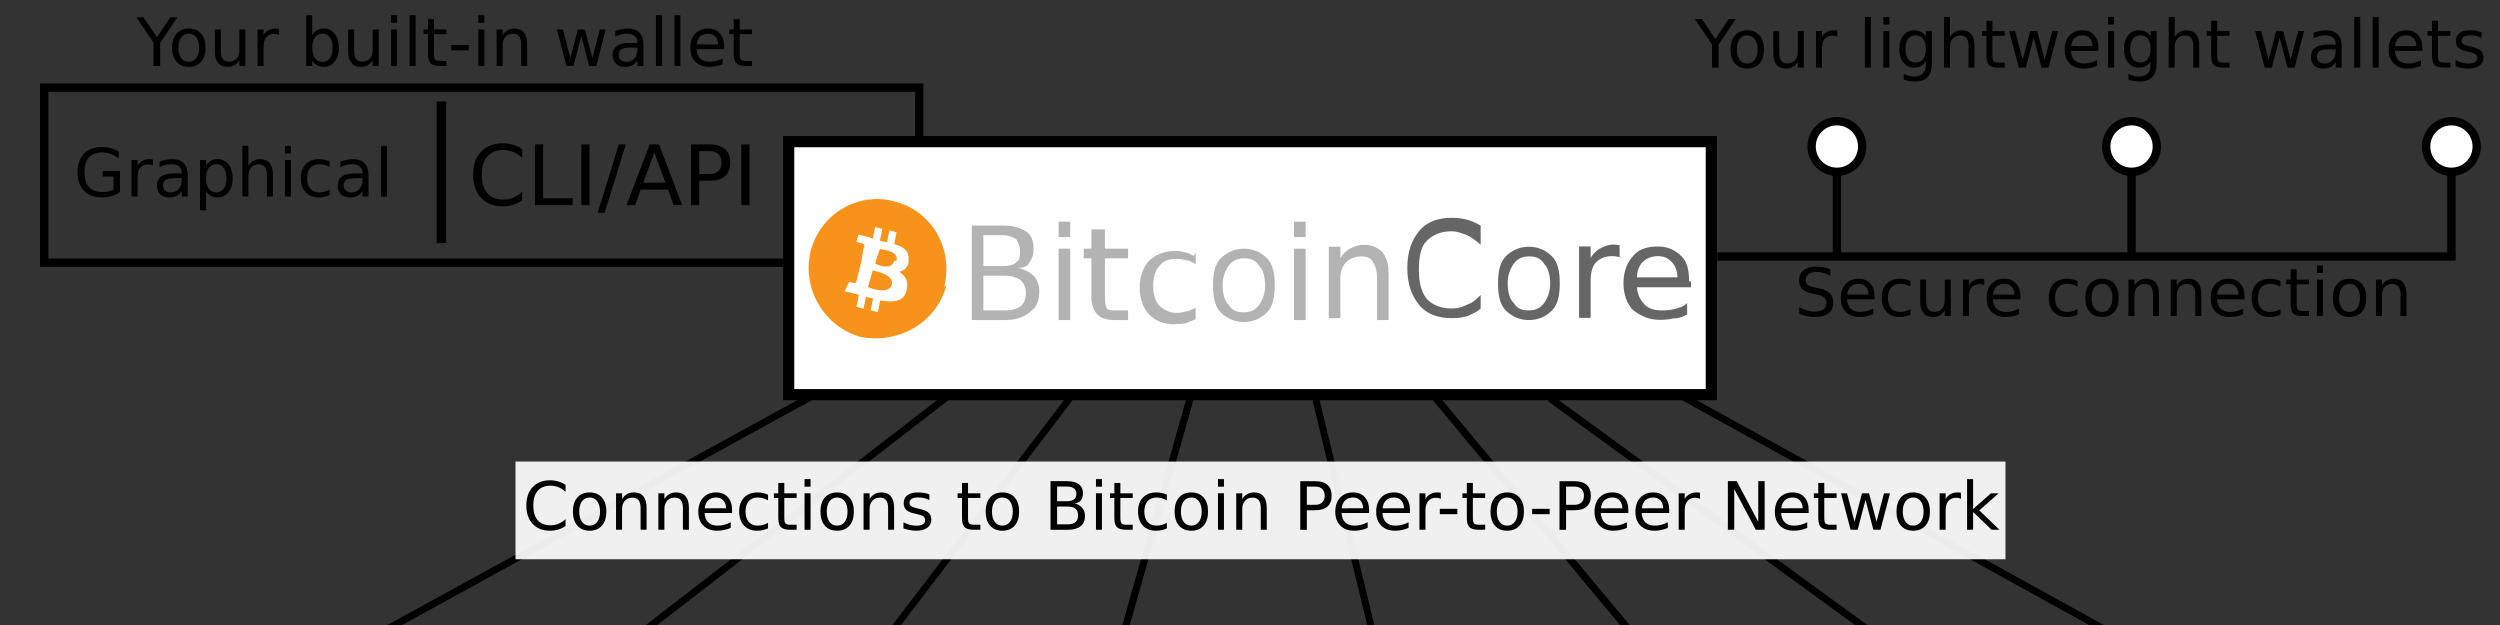 <svg xmlns:dc="http://purl.org/dc/elements/1.1/" xmlns:cc="http://creativecommons.org/ns#" xmlns:rdf="http://www.w3.org/1999/02/22-rdf-syntax-ns#" xmlns:svg="http://www.w3.org/2000/svg" xmlns="http://www.w3.org/2000/svg" xmlns:sodipodi="http://sodipodi.sourceforge.net/DTD/sodipodi-0.dtd" xmlns:inkscape="http://www.inkscape.org/namespaces/inkscape" width="600" height="150" id="svg2" inkscape:version="0.48.5 r10040" sodipodi:docname="multi-wallet-support.svg"><rect width="100%" height="100%" fill="#333333" stroke="none"/><defs id="defs4"><marker inkscape:stockid="Arrow2Lstart" orient="auto" refY="0.0" refX="0.0" id="Arrow2Lstart" style="overflow:visible"><path id="path9356" style="fill-rule:evenodd;stroke-width:0.625;stroke-linejoin:round" d="M 8.719,4.034 L -2.207,0.016 L 8.719,-4.002 C 6.973,-1.63 6.983,1.616 8.719,4.034 z " transform="scale(1.1) translate(1,0)"></path></marker><marker inkscape:stockid="Arrow1Mstart" orient="auto" refY="0.0" refX="0.0" id="Arrow1Mstart" style="overflow:visible"><path id="path9344" d="M 0.0,0.0 L 5.0,-5.0 L -12.5,0.0 L 5.0,5.0 L 0.0,0.0 z " style="fill-rule:evenodd;stroke:#000000;stroke-width:1.0pt" transform="scale(0.4) translate(10,0)"></path></marker><marker inkscape:stockid="Arrow1Lstart" orient="auto" refY="0.0" refX="0.0" id="Arrow1Lstart" style="overflow:visible"><path id="path9338" d="M 0.0,0.0 L 5.0,-5.0 L -12.5,0.0 L 5.0,5.0 L 0.0,0.0 z " style="fill-rule:evenodd;stroke:#000000;stroke-width:1.0pt" transform="scale(0.8) translate(12.5,0)"></path></marker><marker inkscape:stockid="Arrow1Lend" orient="auto" refY="0.0" refX="0.0" id="Arrow1Lend" style="overflow:visible;"><path id="path9341" d="M 0.0,0.0 L 5.0,-5.0 L -12.5,0.0 L 5.0,5.0 L 0.0,0.0 z " style="fill-rule:evenodd;stroke:#000000;stroke-width:1.0pt;" transform="scale(0.8) rotate(180) translate(12.5,0)"></path></marker><linearGradient id="linearGradient4075"><stop style="stop-color:#000000;stop-opacity:1;" offset="0" id="stop4077"></stop><stop id="stop4087" offset="0.5" style="stop-color:#000000;stop-opacity:0.758;"></stop><stop id="stop4085" offset="1" style="stop-color:#000000;stop-opacity:0.565;"></stop></linearGradient></defs><g inkscape:label="Layer 1" inkscape:groupmode="layer" id="layer1" transform="translate(0,-902.362)"><g style="font-size:16px;font-style:normal;font-weight:normal;line-height:125%;letter-spacing:0px;word-spacing:0px;fill:#000000;fill-opacity:1;stroke:none;font-family:Sans" id="text2987"><path inkscape:connector-curvature="0" d="m 32.733,906.517 1.695,0 3.234,4.797 3.211,-4.797 1.695,0 -4.125,6.109 0,5.555 -1.586,0 0,-5.555 -4.125,-6.109" id="path4454"></path><path inkscape:connector-curvature="0" d="m 45.318,910.439 c -0.771,0 -1.38,0.302 -1.828,0.906 -0.448,0.599 -0.672,1.422 -0.672,2.469 -3e-6,1.047 0.221,1.872 0.664,2.477 0.448,0.599 1.06,0.898 1.836,0.898 0.766,0 1.372,-0.302 1.82,-0.906 0.448,-0.604 0.672,-1.427 0.672,-2.469 -7e-6,-1.036 -0.224,-1.857 -0.672,-2.461 -0.448,-0.609 -1.055,-0.914 -1.82,-0.914 m 0,-1.219 c 1.25,1e-5 2.232,0.406 2.945,1.219 0.714,0.812 1.07,1.938 1.07,3.375 -9e-6,1.432 -0.357,2.557 -1.07,3.375 -0.714,0.812 -1.695,1.219 -2.945,1.219 -1.255,0 -2.24,-0.406 -2.953,-1.219 -0.708,-0.818 -1.063,-1.943 -1.062,-3.375 -10e-7,-1.438 0.354,-2.562 1.062,-3.375 0.714,-0.812 1.698,-1.219 2.953,-1.219" id="path4456"></path><path inkscape:connector-curvature="0" d="m 51.561,914.728 0,-5.297 1.438,0 0,5.242 c -2e-6,0.828 0.161,1.451 0.484,1.867 0.323,0.411 0.807,0.617 1.453,0.617 0.776,0 1.388,-0.247 1.836,-0.742 0.453,-0.495 0.68,-1.169 0.68,-2.023 l 0,-4.961 1.438,0 0,8.75 -1.438,0 0,-1.344 c -0.349,0.531 -0.755,0.927 -1.219,1.188 -0.458,0.255 -0.992,0.383 -1.602,0.383 -1.005,0 -1.768,-0.312 -2.289,-0.938 -0.521,-0.625 -0.781,-1.539 -0.781,-2.742 m 3.617,-5.508 0,0" id="path4458"></path><path inkscape:connector-curvature="0" d="m 66.936,910.775 c -0.161,-0.094 -0.339,-0.161 -0.531,-0.203 -0.188,-0.047 -0.396,-0.07 -0.625,-0.07 -0.813,0 -1.438,0.266 -1.875,0.797 -0.432,0.526 -0.648,1.284 -0.648,2.273 l 0,4.609 -1.445,0 0,-8.75 1.445,0 0,1.359 c 0.302,-0.531 0.695,-0.924 1.18,-1.18 0.484,-0.26 1.073,-0.391 1.766,-0.391 0.099,10e-6 0.208,0.008 0.328,0.023 0.12,0.01 0.253,0.029 0.398,0.055 l 0.008,1.477" id="path4460"></path><path inkscape:connector-curvature="0" d="m 79.834,913.814 c -8e-6,-1.057 -0.219,-1.885 -0.656,-2.484 -0.432,-0.604 -1.029,-0.906 -1.789,-0.906 -0.76,10e-6 -1.359,0.302 -1.797,0.906 -0.432,0.599 -0.648,1.427 -0.648,2.484 -3e-6,1.057 0.216,1.888 0.648,2.492 0.437,0.599 1.036,0.898 1.797,0.898 0.76,0 1.357,-0.299 1.789,-0.898 0.437,-0.604 0.656,-1.435 0.656,-2.492 m -4.891,-3.055 c 0.302,-0.521 0.682,-0.906 1.141,-1.156 0.464,-0.255 1.016,-0.383 1.656,-0.383 1.062,1e-5 1.924,0.422 2.586,1.266 0.667,0.844 1,1.953 1,3.328 -9e-6,1.375 -0.333,2.484 -1,3.328 -0.661,0.844 -1.523,1.266 -2.586,1.266 -0.641,0 -1.193,-0.125 -1.656,-0.375 -0.458,-0.255 -0.839,-0.643 -1.141,-1.164 l 0,1.312 -1.445,0 0,-12.156 1.445,0 0,4.734" id="path4462"></path><path inkscape:connector-curvature="0" d="m 83.561,914.728 0,-5.297 1.438,0 0,5.242 c -2e-6,0.828 0.161,1.451 0.484,1.867 0.323,0.411 0.807,0.617 1.453,0.617 0.776,0 1.388,-0.247 1.836,-0.742 0.453,-0.495 0.68,-1.169 0.68,-2.023 l 0,-4.961 1.438,0 0,8.75 -1.438,0 0,-1.344 c -0.349,0.531 -0.755,0.927 -1.219,1.188 -0.458,0.255 -0.992,0.383 -1.602,0.383 -1.005,0 -1.768,-0.312 -2.289,-0.938 -0.521,-0.625 -0.781,-1.539 -0.781,-2.742 m 3.617,-5.508 0,0" id="path4464"></path><path inkscape:connector-curvature="0" d="m 93.865,909.431 1.438,0 0,8.75 -1.438,0 0,-8.75 m 0,-3.406 1.438,0 0,1.82 -1.438,0 0,-1.82" id="path4466"></path><path inkscape:connector-curvature="0" d="m 98.303,906.025 1.438,0 0,12.156 -1.438,0 0,-12.156" id="path4468"></path><path inkscape:connector-curvature="0" d="m 104.162,906.947 0,2.484 2.961,0 0,1.117 -2.961,0 0,4.75 c 0,0.714 0.096,1.172 0.289,1.375 0.198,0.203 0.596,0.305 1.195,0.305 l 1.477,0 0,1.203 -1.477,0 c -1.109,0 -1.875,-0.206 -2.297,-0.617 -0.422,-0.417 -0.633,-1.172 -0.633,-2.266 l 0,-4.75 -1.055,0 0,-1.117 1.055,0 0,-2.484 1.445,0" id="path4470"></path><path inkscape:connector-curvature="0" d="m 108.295,913.158 4.211,0 0,1.281 -4.211,0 0,-1.281" id="path4472"></path><path inkscape:connector-curvature="0" d="m 114.803,909.431 1.438,0 0,8.75 -1.438,0 0,-8.75 m 0,-3.406 1.438,0 0,1.82 -1.438,0 0,-1.82" id="path4474"></path><path inkscape:connector-curvature="0" d="m 126.514,912.9 0,5.281 -1.438,0 0,-5.234 c -1e-5,-0.828 -0.161,-1.448 -0.484,-1.859 -0.323,-0.411 -0.807,-0.617 -1.453,-0.617 -0.776,0 -1.388,0.247 -1.836,0.742 -0.448,0.495 -0.672,1.169 -0.672,2.023 l 0,4.945 -1.445,0 0,-8.75 1.445,0 0,1.359 c 0.344,-0.526 0.747,-0.919 1.211,-1.18 0.469,-0.26 1.008,-0.391 1.617,-0.391 1.005,1e-5 1.766,0.313 2.281,0.938 0.516,0.62 0.773,1.534 0.773,2.742" id="path4476"></path><path inkscape:connector-curvature="0" d="m 133.654,909.431 1.438,0 1.797,6.828 1.789,-6.828 1.695,0 1.797,6.828 1.789,-6.828 1.438,0 -2.289,8.75 -1.695,0 -1.883,-7.172 -1.891,7.172 -1.695,0 -2.289,-8.75" id="path4478"></path><path inkscape:connector-curvature="0" d="m 151.561,913.783 c -1.161,0 -1.966,0.133 -2.414,0.398 -0.448,0.266 -0.672,0.719 -0.672,1.359 0,0.51 0.167,0.917 0.5,1.219 0.339,0.297 0.797,0.445 1.375,0.445 0.797,0 1.435,-0.281 1.914,-0.844 0.484,-0.568 0.727,-1.32 0.727,-2.258 l 0,-0.32 -1.43,0 m 2.867,-0.594 0,4.992 -1.438,0 0,-1.328 c -0.328,0.531 -0.737,0.924 -1.227,1.18 -0.49,0.25 -1.089,0.375 -1.797,0.375 -0.896,0 -1.609,-0.25 -2.141,-0.75 -0.526,-0.505 -0.789,-1.18 -0.789,-2.023 0,-0.984 0.328,-1.727 0.984,-2.227 0.661,-0.5 1.646,-0.75 2.953,-0.75 l 2.016,0 0,-0.141 c -1e-5,-0.661 -0.219,-1.172 -0.656,-1.531 -0.432,-0.365 -1.042,-0.547 -1.828,-0.547 -0.5,0 -0.987,0.06 -1.461,0.18 -0.474,0.12 -0.93,0.299 -1.367,0.539 l 0,-1.328 c 0.526,-0.203 1.036,-0.354 1.531,-0.453 0.495,-0.104 0.977,-0.156 1.445,-0.156 1.266,1e-5 2.211,0.328 2.836,0.984 0.625,0.656 0.937,1.651 0.938,2.984" id="path4480"></path><path inkscape:connector-curvature="0" d="m 157.428,906.025 1.438,0 0,12.156 -1.438,0 0,-12.156" id="path4482"></path><path inkscape:connector-curvature="0" d="m 161.865,906.025 1.438,0 0,12.156 -1.438,0 0,-12.156" id="path4484"></path><path inkscape:connector-curvature="0" d="m 173.787,913.447 0,0.703 -6.609,0 c 0.062,0.99 0.359,1.745 0.891,2.266 0.536,0.516 1.281,0.773 2.234,0.773 0.552,0 1.086,-0.068 1.602,-0.203 0.521,-0.135 1.036,-0.339 1.547,-0.609 l 0,1.359 c -0.516,0.219 -1.044,0.385 -1.586,0.5 -0.542,0.115 -1.091,0.172 -1.648,0.172 -1.396,0 -2.503,-0.406 -3.32,-1.219 -0.812,-0.812 -1.219,-1.911 -1.219,-3.297 0,-1.432 0.385,-2.568 1.156,-3.406 0.776,-0.844 1.82,-1.266 3.133,-1.266 1.177,1e-5 2.107,0.38 2.789,1.141 0.687,0.755 1.031,1.784 1.031,3.086 m -1.438,-0.422 c -0.01,-0.786 -0.232,-1.414 -0.664,-1.883 -0.427,-0.469 -0.995,-0.703 -1.703,-0.703 -0.802,0 -1.445,0.227 -1.93,0.68 -0.479,0.453 -0.755,1.091 -0.828,1.914 l 5.125,-0.008" id="path4486"></path><path inkscape:connector-curvature="0" d="m 177.537,906.947 0,2.484 2.961,0 0,1.117 -2.961,0 0,4.75 c 0,0.714 0.096,1.172 0.289,1.375 0.198,0.203 0.596,0.305 1.195,0.305 l 1.477,0 0,1.203 -1.477,0 c -1.109,0 -1.875,-0.206 -2.297,-0.617 -0.422,-0.417 -0.633,-1.172 -0.633,-2.266 l 0,-4.75 -1.055,0 0,-1.117 1.055,0 0,-2.484 1.445,0" id="path4488"></path></g><g style="font-size:16px;font-style:normal;font-weight:normal;line-height:125%;letter-spacing:0px;word-spacing:0px;fill:#000000;fill-opacity:1;stroke:none;font-family:Sans" id="text2993" transform="translate(0,0.438)"><path inkscape:connector-curvature="0" d="m 27.237,947.417 0,-3.133 -2.578,0 0,-1.297 4.141,0 0,5.008 c -0.609,0.432 -1.281,0.76 -2.016,0.984 -0.734,0.219 -1.518,0.328 -2.352,0.328 -1.823,0 -3.25,-0.531 -4.281,-1.594 -1.026,-1.068 -1.539,-2.552 -1.539,-4.453 -1e-6,-1.906 0.513,-3.391 1.539,-4.453 1.031,-1.068 2.458,-1.602 4.281,-1.602 0.76,10e-6 1.482,0.094 2.164,0.281 0.687,0.188 1.32,0.464 1.898,0.828 l 0,1.68 c -0.583,-0.495 -1.203,-0.867 -1.859,-1.117 -0.656,-0.25 -1.346,-0.375 -2.07,-0.375 -1.427,1e-5 -2.5,0.398 -3.219,1.195 -0.714,0.797 -1.07,1.984 -1.07,3.562 -2e-6,1.573 0.357,2.758 1.07,3.555 0.719,0.797 1.792,1.195 3.219,1.195 0.557,0 1.055,-0.047 1.492,-0.141 0.437,-0.099 0.831,-0.25 1.18,-0.453" id="path4435"></path><path inkscape:connector-curvature="0" d="m 36.698,941.675 c -0.161,-0.094 -0.339,-0.161 -0.531,-0.203 -0.188,-0.047 -0.396,-0.07 -0.625,-0.07 -0.813,10e-6 -1.438,0.266 -1.875,0.797 -0.432,0.526 -0.648,1.284 -0.648,2.273 l 0,4.609 -1.445,0 0,-8.75 1.445,0 0,1.359 c 0.302,-0.531 0.695,-0.924 1.18,-1.18 0.484,-0.26 1.073,-0.391 1.766,-0.391 0.099,10e-6 0.208,0.008 0.328,0.023 0.12,0.01 0.253,0.029 0.398,0.055 l 0.008,1.477" id="path4437"></path><path inkscape:connector-curvature="0" d="m 42.198,944.683 c -1.161,10e-6 -1.966,0.133 -2.414,0.398 -0.448,0.266 -0.672,0.719 -0.672,1.359 -3e-6,0.51 0.167,0.917 0.5,1.219 0.339,0.297 0.797,0.445 1.375,0.445 0.797,0 1.435,-0.281 1.914,-0.844 0.484,-0.568 0.727,-1.32 0.727,-2.258 l 0,-0.32 -1.43,0 m 2.867,-0.594 0,4.992 -1.438,0 0,-1.328 c -0.328,0.531 -0.737,0.924 -1.227,1.18 -0.49,0.25 -1.089,0.375 -1.797,0.375 -0.896,0 -1.609,-0.25 -2.141,-0.75 -0.526,-0.505 -0.789,-1.18 -0.789,-2.023 -1e-6,-0.984 0.328,-1.727 0.984,-2.227 0.661,-0.5 1.646,-0.75 2.953,-0.75 l 2.016,0 0,-0.141 c -7e-6,-0.661 -0.219,-1.172 -0.656,-1.531 -0.432,-0.365 -1.042,-0.547 -1.828,-0.547 -0.5,10e-6 -0.987,0.06 -1.461,0.18 -0.474,0.12 -0.93,0.299 -1.367,0.539 l 0,-1.328 c 0.526,-0.203 1.036,-0.354 1.531,-0.453 0.495,-0.104 0.977,-0.156 1.445,-0.156 1.266,10e-6 2.211,0.328 2.836,0.984 0.625,0.656 0.937,1.651 0.938,2.984" id="path4439"></path><path inkscape:connector-curvature="0" d="m 49.456,947.769 0,4.641 -1.445,0 0,-12.078 1.445,0 0,1.328 c 0.302,-0.521 0.682,-0.906 1.141,-1.156 0.464,-0.255 1.016,-0.383 1.656,-0.383 1.062,10e-6 1.924,0.422 2.586,1.266 0.667,0.844 1,1.953 1,3.328 -9e-6,1.375 -0.333,2.484 -1,3.328 -0.661,0.844 -1.523,1.266 -2.586,1.266 -0.641,0 -1.193,-0.125 -1.656,-0.375 -0.458,-0.255 -0.839,-0.643 -1.141,-1.164 m 4.891,-3.055 c -8e-6,-1.057 -0.219,-1.885 -0.656,-2.484 -0.432,-0.604 -1.029,-0.906 -1.789,-0.906 -0.76,10e-6 -1.359,0.302 -1.797,0.906 -0.432,0.599 -0.648,1.427 -0.648,2.484 -3e-6,1.057 0.216,1.888 0.648,2.492 0.437,0.599 1.036,0.898 1.797,0.898 0.76,0 1.357,-0.299 1.789,-0.898 0.437,-0.604 0.656,-1.435 0.656,-2.492" id="path4441"></path><path inkscape:connector-curvature="0" d="m 65.495,943.8 0,5.281 -1.438,0 0,-5.234 c -7e-6,-0.828 -0.161,-1.448 -0.484,-1.859 -0.323,-0.411 -0.807,-0.617 -1.453,-0.617 -0.776,10e-6 -1.388,0.247 -1.836,0.742 -0.448,0.495 -0.672,1.169 -0.672,2.023 l 0,4.945 -1.445,0 0,-12.156 1.445,0 0,4.766 c 0.344,-0.526 0.747,-0.919 1.211,-1.18 0.469,-0.26 1.008,-0.391 1.617,-0.391 1.005,10e-6 1.766,0.313 2.281,0.938 0.516,0.62 0.773,1.534 0.773,2.742" id="path4443"></path><path inkscape:connector-curvature="0" d="m 68.378,940.331 1.438,0 0,8.75 -1.438,0 0,-8.75 m 0,-3.406 1.438,0 0,1.82 -1.438,0 0,-1.82" id="path4445"></path><path inkscape:connector-curvature="0" d="m 79.112,940.667 0,1.344 c -0.406,-0.224 -0.815,-0.391 -1.227,-0.5 -0.406,-0.115 -0.818,-0.172 -1.234,-0.172 -0.932,10e-6 -1.656,0.297 -2.172,0.891 -0.516,0.589 -0.773,1.417 -0.773,2.484 -3e-6,1.068 0.258,1.898 0.773,2.492 0.516,0.589 1.24,0.883 2.172,0.883 0.417,0 0.828,-0.055 1.234,-0.164 0.411,-0.115 0.82,-0.284 1.227,-0.508 l 0,1.328 c -0.401,0.188 -0.818,0.328 -1.25,0.422 -0.427,0.094 -0.883,0.141 -1.367,0.141 -1.318,0 -2.365,-0.414 -3.141,-1.242 -0.776,-0.828 -1.164,-1.945 -1.164,-3.352 -10e-7,-1.427 0.391,-2.549 1.172,-3.367 0.786,-0.818 1.862,-1.227 3.227,-1.227 0.443,10e-6 0.875,0.047 1.297,0.141 0.422,0.088 0.831,0.224 1.227,0.406" id="path4447"></path><path inkscape:connector-curvature="0" d="m 85.573,944.683 c -1.161,10e-6 -1.966,0.133 -2.414,0.398 -0.448,0.266 -0.672,0.719 -0.672,1.359 -3e-6,0.51 0.167,0.917 0.5,1.219 0.339,0.297 0.797,0.445 1.375,0.445 0.797,0 1.435,-0.281 1.914,-0.844 0.484,-0.568 0.727,-1.32 0.727,-2.258 l 0,-0.32 -1.43,0 m 2.867,-0.594 0,4.992 -1.438,0 0,-1.328 c -0.328,0.531 -0.737,0.924 -1.227,1.18 -0.49,0.25 -1.089,0.375 -1.797,0.375 -0.896,0 -1.609,-0.25 -2.141,-0.75 -0.526,-0.505 -0.789,-1.18 -0.789,-2.023 -10e-7,-0.984 0.328,-1.727 0.984,-2.227 0.661,-0.5 1.646,-0.75 2.953,-0.75 l 2.016,0 0,-0.141 c -7e-6,-0.661 -0.219,-1.172 -0.656,-1.531 -0.432,-0.365 -1.042,-0.547 -1.828,-0.547 -0.5,10e-6 -0.987,0.06 -1.461,0.18 -0.474,0.12 -0.93,0.299 -1.367,0.539 l 0,-1.328 c 0.526,-0.203 1.036,-0.354 1.531,-0.453 0.495,-0.104 0.977,-0.156 1.445,-0.156 1.266,10e-6 2.211,0.328 2.836,0.984 0.625,0.656 0.937,1.651 0.938,2.984" id="path4449"></path><path inkscape:connector-curvature="0" d="m 91.44,936.925 1.438,0 0,12.156 -1.438,0 0,-12.156" id="path4451"></path></g><g style="font-size:16px;font-style:normal;font-weight:normal;line-height:125%;letter-spacing:0px;word-spacing:0px;fill:#000000;fill-opacity:1;stroke:none;font-family:Sans" id="text2997"><g style="font-size:20px;fill:#000000;font-family:Sans" id="text5265"><path d="m 125.311,938.142 0,2.08 c -0.664,-0.618 -1.374,-1.081 -2.129,-1.387 -0.749,-0.306 -1.546,-0.459 -2.393,-0.459 -1.667,10e-6 -2.943,0.511 -3.828,1.533 -0.885,1.016 -1.328,2.487 -1.328,4.414 0,1.921 0.443,3.392 1.328,4.414 0.885,1.016 2.161,1.523 3.828,1.523 0.846,0 1.644,-0.153 2.393,-0.459 0.755,-0.306 1.465,-0.768 2.129,-1.387 l 0,2.061 c -0.69,0.469 -1.423,0.82 -2.197,1.055 -0.768,0.234 -1.582,0.352 -2.441,0.352 -2.207,0 -3.945,-0.674 -5.215,-2.021 -1.27,-1.354 -1.904,-3.2 -1.904,-5.537 0,-2.344 0.635,-4.189 1.904,-5.537 1.27,-1.354 3.008,-2.031 5.215,-2.031 0.872,1e-5 1.693,0.117 2.461,0.352 0.775,0.228 1.501,0.573 2.178,1.035" style="" id="path5270"></path><path d="m 128.377,937.019 1.973,0 0,12.92 7.1,0 0,1.66 -9.072,0 0,-14.58" style="" id="path5272"></path><path d="m 139.51,937.019 1.973,0 0,14.58 -1.973,0 0,-14.58" style="" id="path5274"></path><path d="m 148.524,937.019 1.66,0 -5.078,16.436 -1.66,0 5.078,-16.436" style="" id="path5276"></path><path d="m 157.039,938.963 -2.676,7.256 5.361,0 -2.686,-7.256 m -1.113,-1.943 2.236,0 5.557,14.58 -2.051,0 -1.328,-3.74 -6.572,0 -1.328,3.74 -2.08,0 5.566,-14.58" style="" id="path5278"></path><path d="m 167.811,938.64 0,5.479 2.48,0 c 0.918,10e-6 1.628,-0.238 2.129,-0.713 0.501,-0.475 0.752,-1.152 0.752,-2.031 0,-0.872 -0.251,-1.546 -0.752,-2.021 -0.501,-0.475 -1.211,-0.713 -2.129,-0.713 l -2.48,0 m -1.973,-1.621 4.453,0 c 1.634,10e-6 2.868,0.371 3.701,1.113 0.84,0.736 1.26,1.816 1.26,3.242 -1e-5,1.439 -0.42,2.526 -1.26,3.262 -0.833,0.736 -2.067,1.104 -3.701,1.104 l -2.48,0 0,5.859 -1.973,0 0,-14.58" style="" id="path5280"></path><path d="m 177.908,937.019 1.973,0 0,14.58 -1.973,0 0,-14.58" style="" id="path5282"></path></g></g><path inkscape:connector-curvature="0" style="fill:none;stroke:#000000;stroke-width:2.295;stroke-linecap:butt;stroke-linejoin:miter;stroke-miterlimit:4;stroke-opacity:1" d="m 105.939,960.703 0,-33.993" id="path3001"></path><g style="font-size:16px;font-style:normal;font-weight:normal;line-height:125%;letter-spacing:0px;word-spacing:0px;fill:#000000;fill-opacity:1;stroke:none;font-family:Sans" id="text3773"><path inkscape:connector-curvature="0" d="m 406.756,906.926 1.695,0 3.234,4.797 3.211,-4.797 1.695,0 -4.125,6.109 0,5.555 -1.586,0 0,-5.555 -4.125,-6.109" id="path4372"></path><path inkscape:connector-curvature="0" d="m 419.342,910.848 c -0.771,0 -1.38,0.302 -1.828,0.906 -0.448,0.599 -0.672,1.422 -0.672,2.469 0,1.047 0.221,1.872 0.664,2.477 0.448,0.599 1.06,0.898 1.836,0.898 0.766,0 1.372,-0.302 1.82,-0.906 0.448,-0.604 0.672,-1.427 0.672,-2.469 -10e-6,-1.036 -0.224,-1.857 -0.672,-2.461 -0.448,-0.609 -1.055,-0.914 -1.82,-0.914 m 0,-1.219 c 1.25,1e-5 2.232,0.406 2.945,1.219 0.714,0.812 1.07,1.938 1.07,3.375 -10e-6,1.432 -0.357,2.557 -1.07,3.375 -0.714,0.812 -1.695,1.219 -2.945,1.219 -1.255,0 -2.24,-0.406 -2.953,-1.219 -0.708,-0.818 -1.062,-1.943 -1.062,-3.375 0,-1.438 0.354,-2.562 1.062,-3.375 0.714,-0.812 1.698,-1.219 2.953,-1.219" id="path4374"></path><path inkscape:connector-curvature="0" d="m 425.584,915.137 0,-5.297 1.438,0 0,5.242 c 0,0.828 0.161,1.451 0.484,1.867 0.323,0.411 0.807,0.617 1.453,0.617 0.776,0 1.388,-0.247 1.836,-0.742 0.453,-0.495 0.68,-1.169 0.68,-2.023 l 0,-4.961 1.438,0 0,8.75 -1.438,0 0,-1.344 c -0.349,0.531 -0.755,0.927 -1.219,1.188 -0.458,0.255 -0.992,0.383 -1.602,0.383 -1.005,0 -1.768,-0.312 -2.289,-0.938 -0.521,-0.625 -0.781,-1.539 -0.781,-2.742 m 3.617,-5.508 0,0" id="path4376"></path><path inkscape:connector-curvature="0" d="m 440.959,911.184 c -0.161,-0.094 -0.339,-0.161 -0.531,-0.203 -0.188,-0.047 -0.396,-0.07 -0.625,-0.07 -0.812,0 -1.438,0.266 -1.875,0.797 -0.432,0.526 -0.648,1.284 -0.648,2.273 l 0,4.609 -1.445,0 0,-8.75 1.445,0 0,1.359 c 0.302,-0.531 0.695,-0.924 1.18,-1.18 0.484,-0.26 1.073,-0.391 1.766,-0.391 0.099,10e-6 0.208,0.008 0.328,0.023 0.12,0.01 0.253,0.029 0.398,0.055 l 0.008,1.477" id="path4378"></path><path inkscape:connector-curvature="0" d="m 447.576,906.434 1.438,0 0,12.156 -1.438,0 0,-12.156" id="path4380"></path><path inkscape:connector-curvature="0" d="m 452.013,909.84 1.438,0 0,8.75 -1.438,0 0,-8.75 m 0,-3.406 1.438,0 0,1.82 -1.438,0 0,-1.82" id="path4382"></path><path inkscape:connector-curvature="0" d="m 462.209,914.114 c -10e-6,-1.042 -0.216,-1.849 -0.648,-2.422 -0.427,-0.573 -1.029,-0.859 -1.805,-0.859 -0.771,10e-6 -1.372,0.286 -1.805,0.859 -0.427,0.573 -0.641,1.38 -0.641,2.422 0,1.036 0.214,1.841 0.641,2.414 0.432,0.573 1.034,0.859 1.805,0.859 0.776,0 1.378,-0.286 1.805,-0.859 0.432,-0.573 0.648,-1.378 0.648,-2.414 m 1.438,3.391 c -10e-6,1.49 -0.331,2.596 -0.992,3.32 -0.661,0.729 -1.674,1.094 -3.039,1.094 -0.505,0 -0.982,-0.039 -1.43,-0.117 -0.448,-0.073 -0.883,-0.188 -1.305,-0.344 l 0,-1.398 c 0.422,0.229 0.839,0.398 1.25,0.508 0.411,0.109 0.831,0.164 1.258,0.164 0.943,0 1.648,-0.247 2.117,-0.742 0.469,-0.49 0.703,-1.232 0.703,-2.227 l 0,-0.711 c -0.297,0.516 -0.677,0.901 -1.141,1.156 -0.464,0.255 -1.018,0.383 -1.664,0.383 -1.073,0 -1.938,-0.409 -2.594,-1.227 -0.656,-0.818 -0.984,-1.901 -0.984,-3.25 0,-1.354 0.328,-2.44 0.984,-3.258 0.656,-0.818 1.521,-1.227 2.594,-1.227 0.646,1e-5 1.201,0.128 1.664,0.383 0.464,0.255 0.844,0.641 1.141,1.156 l 0,-1.328 1.438,0 0,7.664" id="path4384"></path><path inkscape:connector-curvature="0" d="m 473.881,913.309 0,5.281 -1.438,0 0,-5.234 c 0,-0.828 -0.161,-1.448 -0.484,-1.859 -0.323,-0.411 -0.807,-0.617 -1.453,-0.617 -0.776,0 -1.388,0.247 -1.836,0.742 -0.448,0.495 -0.672,1.169 -0.672,2.023 l 0,4.945 -1.445,0 0,-12.156 1.445,0 0,4.766 c 0.344,-0.526 0.747,-0.919 1.211,-1.18 0.469,-0.26 1.008,-0.391 1.617,-0.391 1.005,1e-5 1.766,0.313 2.281,0.938 0.516,0.62 0.773,1.534 0.773,2.742" id="path4386"></path><path inkscape:connector-curvature="0" d="m 478.185,907.356 0,2.484 2.961,0 0,1.117 -2.961,0 0,4.75 c 0,0.714 0.096,1.172 0.289,1.375 0.198,0.203 0.596,0.305 1.195,0.305 l 1.477,0 0,1.203 -1.477,0 c -1.109,0 -1.875,-0.206 -2.297,-0.617 -0.422,-0.417 -0.633,-1.172 -0.633,-2.266 l 0,-4.75 -1.055,0 0,-1.117 1.055,0 0,-2.484 1.445,0" id="path4388"></path><path inkscape:connector-curvature="0" d="m 482.209,909.84 1.438,0 1.797,6.828 1.789,-6.828 1.695,0 1.797,6.828 1.789,-6.828 1.438,0 -2.289,8.75 -1.695,0 -1.883,-7.172 -1.891,7.172 -1.695,0 -2.289,-8.75" id="path4390"></path><path inkscape:connector-curvature="0" d="m 503.623,913.856 0,0.703 -6.609,0 c 0.062,0.99 0.359,1.745 0.891,2.266 0.536,0.516 1.281,0.773 2.234,0.773 0.552,0 1.086,-0.068 1.602,-0.203 0.521,-0.135 1.036,-0.339 1.547,-0.609 l 0,1.359 c -0.516,0.219 -1.044,0.385 -1.586,0.5 -0.542,0.115 -1.091,0.172 -1.648,0.172 -1.396,0 -2.503,-0.406 -3.32,-1.219 -0.812,-0.812 -1.219,-1.911 -1.219,-3.297 0,-1.432 0.385,-2.568 1.156,-3.406 0.776,-0.844 1.82,-1.266 3.133,-1.266 1.177,1e-5 2.107,0.38 2.789,1.141 0.687,0.755 1.031,1.784 1.031,3.086 m -1.438,-0.422 c -0.01,-0.786 -0.232,-1.414 -0.664,-1.883 -0.427,-0.469 -0.995,-0.703 -1.703,-0.703 -0.802,0 -1.445,0.227 -1.93,0.68 -0.479,0.453 -0.755,1.091 -0.828,1.914 l 5.125,-0.008" id="path4392"></path><path inkscape:connector-curvature="0" d="m 505.951,909.84 1.438,0 0,8.75 -1.438,0 0,-8.75 m 0,-3.406 1.438,0 0,1.82 -1.438,0 0,-1.82" id="path4394"></path><path inkscape:connector-curvature="0" d="m 516.146,914.114 c -10e-6,-1.042 -0.216,-1.849 -0.648,-2.422 -0.427,-0.573 -1.029,-0.859 -1.805,-0.859 -0.771,10e-6 -1.372,0.286 -1.805,0.859 -0.427,0.573 -0.641,1.38 -0.641,2.422 0,1.036 0.214,1.841 0.641,2.414 0.432,0.573 1.034,0.859 1.805,0.859 0.776,0 1.378,-0.286 1.805,-0.859 0.432,-0.573 0.648,-1.378 0.648,-2.414 m 1.438,3.391 c -10e-6,1.49 -0.331,2.596 -0.992,3.32 -0.661,0.729 -1.674,1.094 -3.039,1.094 -0.505,0 -0.982,-0.039 -1.43,-0.117 -0.448,-0.073 -0.883,-0.188 -1.305,-0.344 l 0,-1.398 c 0.422,0.229 0.839,0.398 1.25,0.508 0.411,0.109 0.831,0.164 1.258,0.164 0.943,0 1.648,-0.247 2.117,-0.742 0.469,-0.49 0.703,-1.232 0.703,-2.227 l 0,-0.711 c -0.297,0.516 -0.677,0.901 -1.141,1.156 -0.464,0.255 -1.018,0.383 -1.664,0.383 -1.073,0 -1.938,-0.409 -2.594,-1.227 -0.656,-0.818 -0.984,-1.901 -0.984,-3.25 0,-1.354 0.328,-2.44 0.984,-3.258 0.656,-0.818 1.521,-1.227 2.594,-1.227 0.646,1e-5 1.201,0.128 1.664,0.383 0.464,0.255 0.844,0.641 1.141,1.156 l 0,-1.328 1.438,0 0,7.664" id="path4396"></path><path inkscape:connector-curvature="0" d="m 527.818,913.309 0,5.281 -1.438,0 0,-5.234 c 0,-0.828 -0.161,-1.448 -0.484,-1.859 -0.323,-0.411 -0.807,-0.617 -1.453,-0.617 -0.776,0 -1.388,0.247 -1.836,0.742 -0.448,0.495 -0.672,1.169 -0.672,2.023 l 0,4.945 -1.445,0 0,-12.156 1.445,0 0,4.766 c 0.344,-0.526 0.747,-0.919 1.211,-1.18 0.469,-0.26 1.008,-0.391 1.617,-0.391 1.005,1e-5 1.766,0.313 2.281,0.938 0.516,0.62 0.773,1.534 0.773,2.742" id="path4398"></path><path inkscape:connector-curvature="0" d="m 532.123,907.356 0,2.484 2.961,0 0,1.117 -2.961,0 0,4.75 c 0,0.714 0.096,1.172 0.289,1.375 0.198,0.203 0.596,0.305 1.195,0.305 l 1.477,0 0,1.203 -1.477,0 c -1.109,0 -1.875,-0.206 -2.297,-0.617 -0.422,-0.417 -0.633,-1.172 -0.633,-2.266 l 0,-4.75 -1.055,0 0,-1.117 1.055,0 0,-2.484 1.445,0" id="path4400"></path><path inkscape:connector-curvature="0" d="m 541.24,909.84 1.438,0 1.797,6.828 1.789,-6.828 1.695,0 1.797,6.828 1.789,-6.828 1.438,0 -2.289,8.75 -1.695,0 -1.883,-7.172 -1.891,7.172 -1.695,0 -2.289,-8.75" id="path4402"></path><path inkscape:connector-curvature="0" d="m 559.146,914.192 c -1.161,0 -1.966,0.133 -2.414,0.398 -0.448,0.266 -0.672,0.719 -0.672,1.359 0,0.51 0.167,0.917 0.5,1.219 0.339,0.297 0.797,0.445 1.375,0.445 0.797,0 1.435,-0.281 1.914,-0.844 0.484,-0.568 0.727,-1.32 0.727,-2.258 l 0,-0.32 -1.43,0 m 2.867,-0.594 0,4.992 -1.438,0 0,-1.328 c -0.328,0.531 -0.737,0.924 -1.227,1.18 -0.49,0.25 -1.089,0.375 -1.797,0.375 -0.896,0 -1.609,-0.25 -2.141,-0.75 -0.526,-0.505 -0.789,-1.18 -0.789,-2.023 0,-0.984 0.328,-1.727 0.984,-2.227 0.661,-0.5 1.646,-0.75 2.953,-0.75 l 2.016,0 0,-0.141 c -1e-5,-0.661 -0.219,-1.172 -0.656,-1.531 -0.432,-0.365 -1.042,-0.547 -1.828,-0.547 -0.5,0 -0.987,0.06 -1.461,0.18 -0.474,0.12 -0.93,0.299 -1.367,0.539 l 0,-1.328 c 0.526,-0.203 1.036,-0.354 1.531,-0.453 0.495,-0.104 0.977,-0.156 1.445,-0.156 1.266,1e-5 2.211,0.328 2.836,0.984 0.625,0.656 0.937,1.651 0.938,2.984" id="path4404"></path><path inkscape:connector-curvature="0" d="m 565.013,906.434 1.438,0 0,12.156 -1.438,0 0,-12.156" id="path4406"></path><path inkscape:connector-curvature="0" d="m 569.451,906.434 1.438,0 0,12.156 -1.438,0 0,-12.156" id="path4408"></path><path inkscape:connector-curvature="0" d="m 581.373,913.856 0,0.703 -6.609,0 c 0.062,0.99 0.359,1.745 0.891,2.266 0.536,0.516 1.281,0.773 2.234,0.773 0.552,0 1.086,-0.068 1.602,-0.203 0.521,-0.135 1.036,-0.339 1.547,-0.609 l 0,1.359 c -0.516,0.219 -1.044,0.385 -1.586,0.5 -0.542,0.115 -1.091,0.172 -1.648,0.172 -1.396,0 -2.503,-0.406 -3.32,-1.219 -0.812,-0.812 -1.219,-1.911 -1.219,-3.297 0,-1.432 0.385,-2.568 1.156,-3.406 0.776,-0.844 1.82,-1.266 3.133,-1.266 1.177,1e-5 2.107,0.38 2.789,1.141 0.687,0.755 1.031,1.784 1.031,3.086 m -1.438,-0.422 c -0.01,-0.786 -0.232,-1.414 -0.664,-1.883 -0.427,-0.469 -0.995,-0.703 -1.703,-0.703 -0.802,0 -1.445,0.227 -1.93,0.68 -0.479,0.453 -0.755,1.091 -0.828,1.914 l 5.125,-0.008" id="path4410"></path><path inkscape:connector-curvature="0" d="m 585.123,907.356 0,2.484 2.961,0 0,1.117 -2.961,0 0,4.75 c 0,0.714 0.096,1.172 0.289,1.375 0.198,0.203 0.596,0.305 1.195,0.305 l 1.477,0 0,1.203 -1.477,0 c -1.109,0 -1.875,-0.206 -2.297,-0.617 -0.422,-0.417 -0.633,-1.172 -0.633,-2.266 l 0,-4.75 -1.055,0 0,-1.117 1.055,0 0,-2.484 1.445,0" id="path4412"></path><path inkscape:connector-curvature="0" d="m 595.56,910.098 0,1.359 c -0.406,-0.208 -0.828,-0.365 -1.266,-0.469 -0.438,-0.104 -0.891,-0.156 -1.359,-0.156 -0.714,10e-6 -1.25,0.109 -1.609,0.328 -0.354,0.219 -0.531,0.547 -0.531,0.984 -1e-5,0.333 0.128,0.596 0.383,0.789 0.255,0.188 0.768,0.367 1.539,0.539 l 0.492,0.109 c 1.021,0.219 1.745,0.529 2.172,0.93 0.432,0.396 0.648,0.951 0.648,1.664 -10e-6,0.812 -0.323,1.456 -0.969,1.93 -0.641,0.474 -1.523,0.711 -2.648,0.711 -0.469,0 -0.958,-0.047 -1.469,-0.141 -0.505,-0.088 -1.039,-0.224 -1.602,-0.406 l 0,-1.484 c 0.531,0.276 1.055,0.484 1.57,0.625 0.516,0.135 1.026,0.203 1.531,0.203 0.677,0 1.198,-0.115 1.562,-0.344 0.365,-0.234 0.547,-0.562 0.547,-0.984 -10e-6,-0.391 -0.133,-0.69 -0.398,-0.898 -0.26,-0.208 -0.836,-0.409 -1.727,-0.602 l -0.5,-0.117 c -0.891,-0.188 -1.534,-0.474 -1.93,-0.859 -0.396,-0.391 -0.594,-0.924 -0.594,-1.602 0,-0.823 0.292,-1.458 0.875,-1.906 0.583,-0.448 1.411,-0.672 2.484,-0.672 0.531,1e-5 1.031,0.039 1.5,0.117 0.469,0.078 0.901,0.195 1.297,0.352" id="path4414"></path></g><path inkscape:connector-curvature="0" style="fill:none;stroke:#000000;stroke-width:2;stroke-linecap:butt;stroke-linejoin:miter;stroke-miterlimit:4;stroke-opacity:1" d="m 412.143,963.934 177.143,0" id="path3791"></path><g style="font-size:16px;font-style:normal;font-weight:normal;line-height:125%;letter-spacing:0px;word-spacing:0px;fill:#000000;fill-opacity:1;stroke:none;font-family:Sans" id="text3795"><path inkscape:connector-curvature="0" d="m 439.277,966.938 0,1.539 c -0.599,-0.286 -1.164,-0.5 -1.695,-0.641 -0.531,-0.141 -1.044,-0.211 -1.539,-0.211 -0.859,10e-6 -1.523,0.167 -1.992,0.5 -0.464,0.333 -0.695,0.807 -0.695,1.422 0,0.516 0.154,0.906 0.461,1.172 0.312,0.26 0.901,0.471 1.766,0.633 l 0.953,0.195 c 1.177,0.224 2.044,0.62 2.602,1.188 0.562,0.563 0.844,1.318 0.844,2.266 -1e-5,1.13 -0.38,1.987 -1.141,2.57 -0.755,0.583 -1.865,0.875 -3.328,0.875 -0.552,0 -1.141,-0.062 -1.766,-0.188 -0.62,-0.125 -1.263,-0.31 -1.93,-0.555 l 0,-1.625 c 0.641,0.359 1.268,0.63 1.883,0.812 0.615,0.182 1.219,0.273 1.812,0.273 0.901,0 1.596,-0.177 2.086,-0.531 0.49,-0.354 0.734,-0.859 0.734,-1.516 -1e-5,-0.573 -0.177,-1.021 -0.531,-1.344 -0.349,-0.323 -0.924,-0.565 -1.727,-0.727 l -0.961,-0.188 c -1.177,-0.234 -2.029,-0.602 -2.555,-1.102 -0.526,-0.5 -0.789,-1.195 -0.789,-2.086 0,-1.031 0.362,-1.844 1.086,-2.438 0.729,-0.594 1.732,-0.891 3.008,-0.891 0.547,10e-6 1.104,0.05 1.672,0.148 0.568,0.099 1.148,0.247 1.742,0.445" id="path4338"></path><path inkscape:connector-curvature="0" d="m 449.894,973.485 0,0.703 -6.609,0 c 0.062,0.99 0.359,1.745 0.891,2.266 0.536,0.516 1.281,0.773 2.234,0.773 0.552,0 1.086,-0.068 1.602,-0.203 0.521,-0.135 1.036,-0.339 1.547,-0.609 l 0,1.359 c -0.516,0.219 -1.044,0.385 -1.586,0.5 -0.542,0.115 -1.091,0.172 -1.648,0.172 -1.396,0 -2.503,-0.406 -3.32,-1.219 -0.812,-0.812 -1.219,-1.911 -1.219,-3.297 0,-1.432 0.385,-2.568 1.156,-3.406 0.776,-0.844 1.82,-1.266 3.133,-1.266 1.177,10e-6 2.107,0.38 2.789,1.141 0.687,0.755 1.031,1.784 1.031,3.086 m -1.438,-0.422 c -0.01,-0.786 -0.232,-1.414 -0.664,-1.883 -0.427,-0.469 -0.995,-0.703 -1.703,-0.703 -0.802,10e-6 -1.445,0.227 -1.93,0.68 -0.479,0.453 -0.755,1.091 -0.828,1.914 l 5.125,-0.008" id="path4340"></path><path inkscape:connector-curvature="0" d="m 458.519,969.805 0,1.344 c -0.406,-0.224 -0.815,-0.391 -1.227,-0.5 -0.406,-0.115 -0.818,-0.172 -1.234,-0.172 -0.932,10e-6 -1.656,0.297 -2.172,0.891 -0.516,0.589 -0.773,1.417 -0.773,2.484 0,1.068 0.258,1.898 0.773,2.492 0.516,0.589 1.24,0.883 2.172,0.883 0.417,0 0.828,-0.055 1.234,-0.164 0.411,-0.115 0.82,-0.284 1.227,-0.508 l 0,1.328 c -0.401,0.188 -0.818,0.328 -1.25,0.422 -0.427,0.094 -0.883,0.141 -1.367,0.141 -1.318,0 -2.365,-0.414 -3.141,-1.242 -0.776,-0.828 -1.164,-1.945 -1.164,-3.352 0,-1.427 0.391,-2.549 1.172,-3.367 0.786,-0.818 1.862,-1.227 3.227,-1.227 0.443,10e-6 0.875,0.047 1.297,0.141 0.422,0.088 0.831,0.224 1.227,0.406" id="path4342"></path><path inkscape:connector-curvature="0" d="m 460.855,974.766 0,-5.297 1.438,0 0,5.242 c 0,0.828 0.161,1.451 0.484,1.867 0.323,0.411 0.807,0.617 1.453,0.617 0.776,0 1.388,-0.247 1.836,-0.742 0.453,-0.495 0.68,-1.169 0.68,-2.023 l 0,-4.961 1.438,0 0,8.75 -1.438,0 0,-1.344 c -0.349,0.531 -0.755,0.927 -1.219,1.188 -0.458,0.255 -0.992,0.383 -1.602,0.383 -1.005,0 -1.768,-0.312 -2.289,-0.938 -0.521,-0.625 -0.781,-1.539 -0.781,-2.742 m 3.617,-5.508 0,0" id="path4344"></path><path inkscape:connector-curvature="0" d="m 476.23,970.813 c -0.161,-0.094 -0.339,-0.161 -0.531,-0.203 -0.188,-0.047 -0.396,-0.07 -0.625,-0.07 -0.813,10e-6 -1.438,0.266 -1.875,0.797 -0.432,0.526 -0.648,1.284 -0.648,2.273 l 0,4.609 -1.445,0 0,-8.75 1.445,0 0,1.359 c 0.302,-0.531 0.695,-0.924 1.18,-1.18 0.484,-0.26 1.073,-0.391 1.766,-0.391 0.099,10e-6 0.208,0.008 0.328,0.023 0.12,0.01 0.253,0.029 0.398,0.055 l 0.008,1.477" id="path4346"></path><path inkscape:connector-curvature="0" d="m 484.894,973.485 0,0.703 -6.609,0 c 0.062,0.99 0.359,1.745 0.891,2.266 0.536,0.516 1.281,0.773 2.234,0.773 0.552,0 1.086,-0.068 1.602,-0.203 0.521,-0.135 1.036,-0.339 1.547,-0.609 l 0,1.359 c -0.516,0.219 -1.044,0.385 -1.586,0.5 -0.542,0.115 -1.091,0.172 -1.648,0.172 -1.396,0 -2.503,-0.406 -3.32,-1.219 -0.812,-0.812 -1.219,-1.911 -1.219,-3.297 0,-1.432 0.385,-2.568 1.156,-3.406 0.776,-0.844 1.82,-1.266 3.133,-1.266 1.177,10e-6 2.107,0.38 2.789,1.141 0.687,0.755 1.031,1.784 1.031,3.086 m -1.438,-0.422 c -0.01,-0.786 -0.232,-1.414 -0.664,-1.883 -0.427,-0.469 -0.995,-0.703 -1.703,-0.703 -0.802,10e-6 -1.445,0.227 -1.93,0.68 -0.479,0.453 -0.755,1.091 -0.828,1.914 l 5.125,-0.008" id="path4348"></path><path inkscape:connector-curvature="0" d="m 498.613,969.805 0,1.344 c -0.406,-0.224 -0.815,-0.391 -1.227,-0.5 -0.406,-0.115 -0.818,-0.172 -1.234,-0.172 -0.932,10e-6 -1.656,0.297 -2.172,0.891 -0.516,0.589 -0.773,1.417 -0.773,2.484 0,1.068 0.258,1.898 0.773,2.492 0.516,0.589 1.24,0.883 2.172,0.883 0.417,0 0.828,-0.055 1.234,-0.164 0.411,-0.115 0.82,-0.284 1.227,-0.508 l 0,1.328 c -0.401,0.188 -0.818,0.328 -1.25,0.422 -0.427,0.094 -0.883,0.141 -1.367,0.141 -1.318,0 -2.365,-0.414 -3.141,-1.242 -0.776,-0.828 -1.164,-1.945 -1.164,-3.352 0,-1.427 0.391,-2.549 1.172,-3.367 0.786,-0.818 1.862,-1.227 3.227,-1.227 0.443,10e-6 0.875,0.047 1.297,0.141 0.422,0.088 0.831,0.224 1.227,0.406" id="path4350"></path><path inkscape:connector-curvature="0" d="m 504.488,970.477 c -0.771,10e-6 -1.38,0.302 -1.828,0.906 -0.448,0.599 -0.672,1.422 -0.672,2.469 0,1.047 0.221,1.872 0.664,2.477 0.448,0.599 1.06,0.898 1.836,0.898 0.766,0 1.372,-0.302 1.82,-0.906 0.448,-0.604 0.672,-1.427 0.672,-2.469 -1e-5,-1.036 -0.224,-1.857 -0.672,-2.461 -0.448,-0.609 -1.055,-0.914 -1.82,-0.914 m 0,-1.219 c 1.25,10e-6 2.232,0.406 2.945,1.219 0.714,0.813 1.07,1.938 1.07,3.375 -1e-5,1.432 -0.357,2.557 -1.07,3.375 -0.714,0.812 -1.695,1.219 -2.945,1.219 -1.255,0 -2.24,-0.406 -2.953,-1.219 -0.708,-0.818 -1.062,-1.943 -1.062,-3.375 0,-1.437 0.354,-2.562 1.062,-3.375 0.714,-0.812 1.698,-1.219 2.953,-1.219" id="path4352"></path><path inkscape:connector-curvature="0" d="m 518.152,972.938 0,5.281 -1.438,0 0,-5.234 c 0,-0.828 -0.161,-1.448 -0.484,-1.859 -0.323,-0.411 -0.807,-0.617 -1.453,-0.617 -0.776,10e-6 -1.388,0.247 -1.836,0.742 -0.448,0.495 -0.672,1.169 -0.672,2.023 l 0,4.945 -1.445,0 0,-8.75 1.445,0 0,1.359 c 0.344,-0.526 0.747,-0.919 1.211,-1.18 0.469,-0.26 1.008,-0.391 1.617,-0.391 1.005,10e-6 1.766,0.313 2.281,0.938 0.516,0.62 0.773,1.534 0.773,2.742" id="path4354"></path><path inkscape:connector-curvature="0" d="m 528.308,972.938 0,5.281 -1.438,0 0,-5.234 c 0,-0.828 -0.161,-1.448 -0.484,-1.859 -0.323,-0.411 -0.807,-0.617 -1.453,-0.617 -0.776,10e-6 -1.388,0.247 -1.836,0.742 -0.448,0.495 -0.672,1.169 -0.672,2.023 l 0,4.945 -1.445,0 0,-8.75 1.445,0 0,1.359 c 0.344,-0.526 0.747,-0.919 1.211,-1.18 0.469,-0.26 1.008,-0.391 1.617,-0.391 1.005,10e-6 1.766,0.313 2.281,0.938 0.516,0.62 0.773,1.534 0.773,2.742" id="path4356"></path><path inkscape:connector-curvature="0" d="m 538.675,973.485 0,0.703 -6.609,0 c 0.062,0.99 0.359,1.745 0.891,2.266 0.536,0.516 1.281,0.773 2.234,0.773 0.552,0 1.086,-0.068 1.602,-0.203 0.521,-0.135 1.036,-0.339 1.547,-0.609 l 0,1.359 c -0.516,0.219 -1.044,0.385 -1.586,0.5 -0.542,0.115 -1.091,0.172 -1.648,0.172 -1.396,0 -2.503,-0.406 -3.32,-1.219 -0.812,-0.812 -1.219,-1.911 -1.219,-3.297 0,-1.432 0.385,-2.568 1.156,-3.406 0.776,-0.844 1.82,-1.266 3.133,-1.266 1.177,10e-6 2.107,0.38 2.789,1.141 0.687,0.755 1.031,1.784 1.031,3.086 m -1.438,-0.422 c -0.01,-0.786 -0.232,-1.414 -0.664,-1.883 -0.427,-0.469 -0.995,-0.703 -1.703,-0.703 -0.802,10e-6 -1.445,0.227 -1.93,0.68 -0.479,0.453 -0.755,1.091 -0.828,1.914 l 5.125,-0.008" id="path4358"></path><path inkscape:connector-curvature="0" d="m 547.3,969.805 0,1.344 c -0.406,-0.224 -0.815,-0.391 -1.227,-0.5 -0.406,-0.115 -0.818,-0.172 -1.234,-0.172 -0.932,10e-6 -1.656,0.297 -2.172,0.891 -0.516,0.589 -0.773,1.417 -0.773,2.484 0,1.068 0.258,1.898 0.773,2.492 0.516,0.589 1.24,0.883 2.172,0.883 0.417,0 0.828,-0.055 1.234,-0.164 0.411,-0.115 0.82,-0.284 1.227,-0.508 l 0,1.328 c -0.401,0.188 -0.818,0.328 -1.25,0.422 -0.427,0.094 -0.883,0.141 -1.367,0.141 -1.318,0 -2.365,-0.414 -3.141,-1.242 -0.776,-0.828 -1.164,-1.945 -1.164,-3.352 0,-1.427 0.391,-2.549 1.172,-3.367 0.786,-0.818 1.862,-1.227 3.227,-1.227 0.443,10e-6 0.875,0.047 1.297,0.141 0.422,0.088 0.831,0.224 1.227,0.406" id="path4360"></path><path inkscape:connector-curvature="0" d="m 551.206,966.985 0,2.484 2.961,0 0,1.117 -2.961,0 0,4.75 c 0,0.714 0.096,1.172 0.289,1.375 0.198,0.203 0.596,0.305 1.195,0.305 l 1.477,0 0,1.203 -1.477,0 c -1.109,0 -1.875,-0.206 -2.297,-0.617 -0.422,-0.417 -0.633,-1.172 -0.633,-2.266 l 0,-4.75 -1.055,0 0,-1.117 1.055,0 0,-2.484 1.445,0" id="path4362"></path><path inkscape:connector-curvature="0" d="m 556.066,969.469 1.438,0 0,8.75 -1.438,0 0,-8.75 m 0,-3.406 1.438,0 0,1.82 -1.438,0 0,-1.82" id="path4364"></path><path inkscape:connector-curvature="0" d="m 563.894,970.477 c -0.771,10e-6 -1.38,0.302 -1.828,0.906 -0.448,0.599 -0.672,1.422 -0.672,2.469 0,1.047 0.221,1.872 0.664,2.477 0.448,0.599 1.06,0.898 1.836,0.898 0.766,0 1.372,-0.302 1.82,-0.906 0.448,-0.604 0.672,-1.427 0.672,-2.469 -10e-6,-1.036 -0.224,-1.857 -0.672,-2.461 -0.448,-0.609 -1.055,-0.914 -1.82,-0.914 m 0,-1.219 c 1.25,10e-6 2.232,0.406 2.945,1.219 0.714,0.813 1.07,1.938 1.07,3.375 -10e-6,1.432 -0.357,2.557 -1.07,3.375 -0.714,0.812 -1.695,1.219 -2.945,1.219 -1.255,0 -2.24,-0.406 -2.953,-1.219 -0.708,-0.818 -1.062,-1.943 -1.062,-3.375 0,-1.437 0.354,-2.562 1.062,-3.375 0.714,-0.812 1.698,-1.219 2.953,-1.219" id="path4366"></path><path inkscape:connector-curvature="0" d="m 577.558,972.938 0,5.281 -1.438,0 0,-5.234 c 0,-0.828 -0.161,-1.448 -0.484,-1.859 -0.323,-0.411 -0.807,-0.617 -1.453,-0.617 -0.776,10e-6 -1.388,0.247 -1.836,0.742 -0.448,0.495 -0.672,1.169 -0.672,2.023 l 0,4.945 -1.445,0 0,-8.75 1.445,0 0,1.359 c 0.344,-0.526 0.747,-0.919 1.211,-1.18 0.469,-0.26 1.008,-0.391 1.617,-0.391 1.005,10e-6 1.766,0.313 2.281,0.938 0.516,0.62 0.773,1.534 0.773,2.742" id="path4368"></path></g><path inkscape:connector-curvature="0" style="fill:none;stroke:#000000;stroke-width:2;stroke-linecap:butt;stroke-linejoin:miter;stroke-miterlimit:4;stroke-opacity:1" d="m 440.857,963.219 0,-25" id="path3803"></path><path inkscape:connector-curvature="0" style="fill:none;stroke:#000000;stroke-width:2;stroke-linecap:butt;stroke-linejoin:miter;stroke-miterlimit:4;stroke-opacity:1" d="m 511.571,963.576 0,-25" id="path3803-1"></path><path inkscape:connector-curvature="0" style="fill:none;stroke:#000000;stroke-width:2;stroke-linecap:butt;stroke-linejoin:miter;stroke-miterlimit:4;stroke-opacity:1" d="m 588.343,964.828 0,-25" id="path3803-0"></path><path inkscape:connector-curvature="0" style="fill:#ffffff;fill-opacity:1;fill-rule:nonzero;stroke:#000000;stroke-width:2;stroke-miterlimit:4;stroke-opacity:1;stroke-dashoffset:0" d="m 588.343,931.452 c 3.364,0 6.071,2.708 6.071,6.071 0,3.364 -2.708,6.071 -6.071,6.071 -3.364,0 -6.071,-2.708 -6.071,-6.071 0,-3.364 2.708,-6.071 6.071,-6.071 z" id="rect3837"></path><path inkscape:connector-curvature="0" style="fill:#ffffff;fill-opacity:1;fill-rule:nonzero;stroke:#000000;stroke-width:2;stroke-miterlimit:4;stroke-opacity:1;stroke-dashoffset:0" d="m 440.857,931.452 c 3.364,0 6.071,2.708 6.071,6.071 0,3.364 -2.708,6.071 -6.071,6.071 -3.364,0 -6.071,-2.708 -6.071,-6.071 0,-3.364 2.708,-6.071 6.071,-6.071 z" id="rect3837-5"></path><path inkscape:connector-curvature="0" style="fill:#ffffff;fill-opacity:1;fill-rule:nonzero;stroke:#000000;stroke-width:2;stroke-miterlimit:4;stroke-opacity:1;stroke-dashoffset:0" d="m 511.571,931.452 c 3.364,0 6.071,2.708 6.071,6.071 0,3.364 -2.708,6.071 -6.071,6.071 -3.364,0 -6.071,-2.708 -6.071,-6.071 0,-3.364 2.708,-6.071 6.071,-6.071 z" id="rect3837-6"></path><path inkscape:connector-curvature="0" style="fill:none;stroke:#000000;stroke-width:1.694;stroke-linecap:butt;stroke-linejoin:miter;stroke-miterlimit:4;stroke-opacity:1;stroke-dasharray:none;marker-end:none" d="M 90.374,1054.752 196.582,996.495" id="path4061"></path><path inkscape:connector-curvature="0" style="fill:none;stroke:#000000;stroke-width:1.682;stroke-linecap:butt;stroke-linejoin:miter;stroke-miterlimit:4;stroke-opacity:1" d="m 153.254,1054.772 75.476,-58.283" id="path4065"></path><path inkscape:connector-curvature="0" style="fill:none;stroke:#000000;stroke-width:1.648;stroke-linecap:butt;stroke-linejoin:miter;stroke-miterlimit:4;stroke-opacity:1" d="m 213.641,1054.435 43.678,-57.249" id="path4069"></path><path inkscape:connector-curvature="0" style="fill:none;stroke:#000000;stroke-width:1.725;stroke-linecap:butt;stroke-linejoin:miter;stroke-miterlimit:4;stroke-opacity:1" d="m 269.48,1055.111 16.371,-57.886" id="path4073"></path><path inkscape:connector-curvature="0" style="fill:none;stroke:#000000;stroke-width:1.665;stroke-linecap:butt;stroke-linejoin:miter;stroke-miterlimit:4;stroke-opacity:1" d="m 329.489,1054.419 -13.942,-57.225" id="path4077"></path><path inkscape:connector-curvature="0" style="fill:none;stroke:#000000;stroke-width:1.767;stroke-linecap:butt;stroke-linejoin:miter;stroke-miterlimit:4;stroke-opacity:1" d="M 391.61,1054.347 343.455,996.531" id="path4081"></path><path inkscape:connector-curvature="0" style="fill:none;stroke:#000000;stroke-width:1.739;stroke-linecap:butt;stroke-linejoin:miter;stroke-miterlimit:4;stroke-opacity:1" d="M 449.899,1054.722 372.012,997.946" id="path4085"></path><path inkscape:connector-curvature="0" style="fill:none;stroke:#000000;stroke-width:1.707;stroke-linecap:butt;stroke-linejoin:miter;stroke-miterlimit:4;stroke-opacity:1" d="M 507.483,1054.752 401.996,996.501" id="path4089"></path><path inkscape:connector-curvature="0" style="fill:#ffffff;fill-opacity:0.922;stroke:none" d="m 123.719,1013.136 357.594,0 0,23.447 -357.594,0 z" id="rect4093"></path><g style="font-size:16px;font-style:normal;font-weight:normal;line-height:125%;letter-spacing:0px;word-spacing:0px;fill:#000000;fill-opacity:1;stroke:none;font-family:Sans" id="text3864"><path inkscape:connector-curvature="0" d="m 135.733,1018.739 0,1.664 c -0.531,-0.495 -1.099,-0.865 -1.703,-1.109 -0.599,-0.245 -1.237,-0.367 -1.914,-0.367 -1.333,0 -2.354,0.409 -3.062,1.226 -0.708,0.813 -1.062,1.99 -1.062,3.531 0,1.536 0.354,2.713 1.062,3.531 0.708,0.812 1.729,1.219 3.062,1.219 0.677,0 1.315,-0.122 1.914,-0.367 0.604,-0.245 1.172,-0.615 1.703,-1.109 l 0,1.649 c -0.552,0.375 -1.138,0.656 -1.758,0.844 -0.615,0.188 -1.266,0.281 -1.953,0.281 -1.766,0 -3.156,-0.539 -4.172,-1.617 -1.016,-1.083 -1.523,-2.56 -1.523,-4.43 0,-1.875 0.508,-3.352 1.523,-4.43 1.016,-1.083 2.406,-1.625 4.172,-1.625 0.698,0 1.354,0.094 1.969,0.281 0.62,0.182 1.201,0.458 1.742,0.828" id="path4244"></path><path inkscape:connector-curvature="0" d="m 141.515,1021.763 c -0.771,0 -1.38,0.302 -1.828,0.906 -0.448,0.599 -0.672,1.422 -0.672,2.469 0,1.047 0.221,1.872 0.664,2.477 0.448,0.599 1.06,0.898 1.836,0.898 0.766,0 1.372,-0.302 1.82,-0.906 0.448,-0.604 0.672,-1.427 0.672,-2.469 -1e-5,-1.036 -0.224,-1.857 -0.672,-2.461 -0.448,-0.609 -1.055,-0.914 -1.82,-0.914 m 0,-1.219 c 1.25,0 2.232,0.406 2.945,1.219 0.714,0.812 1.07,1.938 1.07,3.375 -10e-6,1.432 -0.357,2.557 -1.07,3.375 -0.714,0.812 -1.695,1.219 -2.945,1.219 -1.255,0 -2.24,-0.406 -2.953,-1.219 -0.708,-0.818 -1.062,-1.943 -1.062,-3.375 0,-1.438 0.354,-2.562 1.062,-3.375 0.714,-0.812 1.698,-1.219 2.953,-1.219" id="path4246"></path><path inkscape:connector-curvature="0" d="m 155.179,1024.224 0,5.281 -1.438,0 0,-5.234 c 0,-0.828 -0.161,-1.448 -0.484,-1.859 -0.323,-0.411 -0.807,-0.617 -1.453,-0.617 -0.776,0 -1.388,0.247 -1.836,0.742 -0.448,0.495 -0.672,1.169 -0.672,2.023 l 0,4.945 -1.445,0 0,-8.75 1.445,0 0,1.359 c 0.344,-0.526 0.747,-0.919 1.211,-1.18 0.469,-0.26 1.008,-0.391 1.617,-0.391 1.005,0 1.766,0.312 2.281,0.938 0.516,0.62 0.773,1.534 0.773,2.742" id="path4248"></path><path inkscape:connector-curvature="0" d="m 165.335,1024.224 0,5.281 -1.438,0 0,-5.234 c 0,-0.828 -0.161,-1.448 -0.484,-1.859 -0.323,-0.411 -0.807,-0.617 -1.453,-0.617 -0.776,0 -1.388,0.247 -1.836,0.742 -0.448,0.495 -0.672,1.169 -0.672,2.023 l 0,4.945 -1.445,0 0,-8.75 1.445,0 0,1.359 c 0.344,-0.526 0.747,-0.919 1.211,-1.18 0.469,-0.26 1.008,-0.391 1.617,-0.391 1.005,0 1.766,0.312 2.281,0.938 0.516,0.62 0.773,1.534 0.773,2.742" id="path4250"></path><path inkscape:connector-curvature="0" d="m 175.702,1024.771 0,0.703 -6.609,0 c 0.062,0.99 0.359,1.745 0.891,2.266 0.536,0.516 1.281,0.773 2.234,0.773 0.552,0 1.086,-0.068 1.602,-0.203 0.521,-0.135 1.036,-0.339 1.547,-0.609 l 0,1.359 c -0.516,0.219 -1.044,0.385 -1.586,0.5 -0.542,0.115 -1.091,0.172 -1.648,0.172 -1.396,0 -2.503,-0.406 -3.32,-1.219 -0.813,-0.812 -1.219,-1.911 -1.219,-3.297 0,-1.432 0.385,-2.568 1.156,-3.406 0.776,-0.844 1.82,-1.266 3.133,-1.266 1.177,0 2.107,0.38 2.789,1.141 0.687,0.755 1.031,1.784 1.031,3.086 m -1.438,-0.422 c -0.01,-0.786 -0.232,-1.414 -0.664,-1.883 -0.427,-0.469 -0.995,-0.703 -1.703,-0.703 -0.802,0 -1.445,0.227 -1.93,0.68 -0.479,0.453 -0.755,1.091 -0.828,1.914 l 5.125,-0.01" id="path4252"></path><path inkscape:connector-curvature="0" d="m 184.327,1021.091 0,1.344 c -0.406,-0.224 -0.815,-0.391 -1.227,-0.5 -0.406,-0.115 -0.818,-0.172 -1.234,-0.172 -0.932,0 -1.656,0.297 -2.172,0.891 -0.516,0.589 -0.773,1.417 -0.773,2.484 0,1.068 0.258,1.899 0.773,2.492 0.516,0.589 1.24,0.883 2.172,0.883 0.417,0 0.828,-0.055 1.234,-0.164 0.411,-0.115 0.82,-0.284 1.227,-0.508 l 0,1.328 c -0.401,0.188 -0.818,0.328 -1.25,0.422 -0.427,0.094 -0.883,0.141 -1.367,0.141 -1.318,0 -2.365,-0.414 -3.141,-1.242 -0.776,-0.828 -1.164,-1.945 -1.164,-3.352 0,-1.427 0.391,-2.55 1.172,-3.367 0.786,-0.818 1.862,-1.226 3.227,-1.226 0.443,0 0.875,0.047 1.297,0.141 0.422,0.088 0.831,0.224 1.227,0.406" id="path4254"></path><path inkscape:connector-curvature="0" d="m 188.233,1018.271 0,2.484 2.961,0 0,1.117 -2.961,0 0,4.75 c 0,0.714 0.096,1.172 0.289,1.375 0.198,0.203 0.596,0.305 1.195,0.305 l 1.477,0 0,1.203 -1.477,0 c -1.109,0 -1.875,-0.206 -2.297,-0.617 -0.422,-0.417 -0.633,-1.172 -0.633,-2.266 l 0,-4.75 -1.055,0 0,-1.117 1.055,0 0,-2.484 1.445,0" id="path4256"></path><path inkscape:connector-curvature="0" d="m 193.093,1020.755 1.438,0 0,8.75 -1.438,0 0,-8.75 m 0,-3.406 1.438,0 0,1.82 -1.438,0 0,-1.82" id="path4258"></path><path inkscape:connector-curvature="0" d="m 200.921,1021.763 c -0.771,0 -1.38,0.302 -1.828,0.906 -0.448,0.599 -0.672,1.422 -0.672,2.469 0,1.047 0.221,1.872 0.664,2.477 0.448,0.599 1.06,0.898 1.836,0.898 0.766,0 1.372,-0.302 1.82,-0.906 0.448,-0.604 0.672,-1.427 0.672,-2.469 -1e-5,-1.036 -0.224,-1.857 -0.672,-2.461 -0.448,-0.609 -1.055,-0.914 -1.82,-0.914 m 0,-1.219 c 1.25,0 2.232,0.406 2.945,1.219 0.714,0.812 1.07,1.938 1.07,3.375 -10e-6,1.432 -0.357,2.557 -1.07,3.375 -0.714,0.812 -1.695,1.219 -2.945,1.219 -1.255,0 -2.24,-0.406 -2.953,-1.219 -0.708,-0.818 -1.062,-1.943 -1.062,-3.375 0,-1.438 0.354,-2.562 1.062,-3.375 0.714,-0.812 1.698,-1.219 2.953,-1.219" id="path4260"></path><path inkscape:connector-curvature="0" d="m 214.585,1024.224 0,5.281 -1.438,0 0,-5.234 c 0,-0.828 -0.161,-1.448 -0.484,-1.859 -0.323,-0.411 -0.807,-0.617 -1.453,-0.617 -0.776,0 -1.388,0.247 -1.836,0.742 -0.448,0.495 -0.672,1.169 -0.672,2.023 l 0,4.945 -1.445,0 0,-8.75 1.445,0 0,1.359 c 0.344,-0.526 0.747,-0.919 1.211,-1.18 0.469,-0.26 1.008,-0.391 1.617,-0.391 1.005,0 1.766,0.312 2.281,0.938 0.516,0.62 0.773,1.534 0.773,2.742" id="path4262"></path><path inkscape:connector-curvature="0" d="m 223.046,1021.013 0,1.359 c -0.406,-0.208 -0.828,-0.365 -1.266,-0.469 -0.438,-0.104 -0.891,-0.156 -1.359,-0.156 -0.714,0 -1.25,0.109 -1.609,0.328 -0.354,0.219 -0.531,0.547 -0.531,0.984 -10e-6,0.333 0.128,0.596 0.383,0.789 0.255,0.188 0.768,0.367 1.539,0.539 l 0.492,0.109 c 1.021,0.219 1.745,0.529 2.172,0.93 0.432,0.396 0.648,0.951 0.648,1.664 -1e-5,0.812 -0.323,1.456 -0.969,1.93 -0.641,0.474 -1.523,0.711 -2.648,0.711 -0.469,0 -0.958,-0.047 -1.469,-0.141 -0.505,-0.088 -1.039,-0.224 -1.602,-0.406 l 0,-1.484 c 0.531,0.276 1.055,0.484 1.57,0.625 0.516,0.135 1.026,0.203 1.531,0.203 0.677,0 1.198,-0.115 1.562,-0.344 0.365,-0.234 0.547,-0.562 0.547,-0.984 -1e-5,-0.391 -0.133,-0.69 -0.398,-0.898 -0.26,-0.208 -0.836,-0.409 -1.727,-0.602 l -0.5,-0.117 c -0.891,-0.188 -1.534,-0.474 -1.93,-0.859 -0.396,-0.391 -0.594,-0.924 -0.594,-1.602 0,-0.823 0.292,-1.458 0.875,-1.906 0.583,-0.448 1.411,-0.672 2.484,-0.672 0.531,0 1.031,0.039 1.5,0.117 0.469,0.078 0.901,0.195 1.297,0.351" id="path4264"></path><path inkscape:connector-curvature="0" d="m 232.327,1018.271 0,2.484 2.961,0 0,1.117 -2.961,0 0,4.75 c 0,0.714 0.096,1.172 0.289,1.375 0.198,0.203 0.596,0.305 1.195,0.305 l 1.477,0 0,1.203 -1.477,0 c -1.109,0 -1.875,-0.206 -2.297,-0.617 -0.422,-0.417 -0.633,-1.172 -0.633,-2.266 l 0,-4.75 -1.055,0 0,-1.117 1.055,0 0,-2.484 1.445,0" id="path4266"></path><path inkscape:connector-curvature="0" d="m 240.577,1021.763 c -0.771,0 -1.38,0.302 -1.828,0.906 -0.448,0.599 -0.672,1.422 -0.672,2.469 0,1.047 0.221,1.872 0.664,2.477 0.448,0.599 1.06,0.898 1.836,0.898 0.766,0 1.372,-0.302 1.82,-0.906 0.448,-0.604 0.672,-1.427 0.672,-2.469 -1e-5,-1.036 -0.224,-1.857 -0.672,-2.461 -0.448,-0.609 -1.055,-0.914 -1.82,-0.914 m 0,-1.219 c 1.25,0 2.232,0.406 2.945,1.219 0.714,0.812 1.07,1.938 1.07,3.375 -10e-6,1.432 -0.357,2.557 -1.07,3.375 -0.714,0.812 -1.695,1.219 -2.945,1.219 -1.255,0 -2.24,-0.406 -2.953,-1.219 -0.708,-0.818 -1.062,-1.943 -1.062,-3.375 0,-1.438 0.354,-2.562 1.062,-3.375 0.714,-0.812 1.698,-1.219 2.953,-1.219" id="path4268"></path><path inkscape:connector-curvature="0" d="m 253.702,1023.935 0,4.273 2.531,0 c 0.849,0 1.477,-0.174 1.883,-0.523 0.411,-0.354 0.617,-0.893 0.617,-1.617 -10e-6,-0.729 -0.206,-1.266 -0.617,-1.609 -0.406,-0.349 -1.034,-0.523 -1.883,-0.523 l -2.531,0 m 0,-4.797 0,3.516 2.336,0 c 0.771,0 1.344,-0.143 1.719,-0.43 0.38,-0.292 0.57,-0.734 0.57,-1.328 -10e-6,-0.589 -0.19,-1.029 -0.57,-1.32 -0.375,-0.292 -0.948,-0.438 -1.719,-0.438 l -2.336,0 m -1.578,-1.297 4.031,0 c 1.203,10e-5 2.13,0.25 2.781,0.75 0.651,0.5 0.977,1.211 0.977,2.133 -1e-5,0.714 -0.167,1.281 -0.5,1.703 -0.333,0.422 -0.823,0.685 -1.469,0.789 0.776,0.167 1.378,0.516 1.805,1.047 0.432,0.526 0.648,1.185 0.648,1.977 -10e-6,1.042 -0.354,1.846 -1.062,2.414 -0.708,0.568 -1.716,0.852 -3.023,0.852 l -4.188,0 0,-11.664" id="path4270"></path><path inkscape:connector-curvature="0" d="m 263.03,1020.755 1.438,0 0,8.75 -1.438,0 0,-8.75 m 0,-3.406 1.438,0 0,1.82 -1.438,0 0,-1.82" id="path4272"></path><path inkscape:connector-curvature="0" d="m 268.89,1018.271 0,2.484 2.961,0 0,1.117 -2.961,0 0,4.75 c 0,0.714 0.096,1.172 0.289,1.375 0.198,0.203 0.596,0.305 1.195,0.305 l 1.477,0 0,1.203 -1.477,0 c -1.109,0 -1.875,-0.206 -2.297,-0.617 -0.422,-0.417 -0.633,-1.172 -0.633,-2.266 l 0,-4.75 -1.055,0 0,-1.117 1.055,0 0,-2.484 1.445,0" id="path4274"></path><path inkscape:connector-curvature="0" d="m 280.046,1021.091 0,1.344 c -0.406,-0.224 -0.815,-0.391 -1.227,-0.5 -0.406,-0.115 -0.818,-0.172 -1.234,-0.172 -0.932,0 -1.656,0.297 -2.172,0.891 -0.516,0.589 -0.773,1.417 -0.773,2.484 0,1.068 0.258,1.899 0.773,2.492 0.516,0.589 1.24,0.883 2.172,0.883 0.417,0 0.828,-0.055 1.234,-0.164 0.411,-0.115 0.82,-0.284 1.227,-0.508 l 0,1.328 c -0.401,0.188 -0.818,0.328 -1.25,0.422 -0.427,0.094 -0.883,0.141 -1.367,0.141 -1.318,0 -2.365,-0.414 -3.141,-1.242 -0.776,-0.828 -1.164,-1.945 -1.164,-3.352 0,-1.427 0.391,-2.55 1.172,-3.367 0.786,-0.818 1.862,-1.226 3.227,-1.226 0.443,0 0.875,0.047 1.297,0.141 0.422,0.088 0.831,0.224 1.227,0.406" id="path4276"></path><path inkscape:connector-curvature="0" d="m 285.921,1021.763 c -0.771,0 -1.38,0.302 -1.828,0.906 -0.448,0.599 -0.672,1.422 -0.672,2.469 0,1.047 0.221,1.872 0.664,2.477 0.448,0.599 1.06,0.898 1.836,0.898 0.766,0 1.372,-0.302 1.82,-0.906 0.448,-0.604 0.672,-1.427 0.672,-2.469 -1e-5,-1.036 -0.224,-1.857 -0.672,-2.461 -0.448,-0.609 -1.055,-0.914 -1.82,-0.914 m 0,-1.219 c 1.25,0 2.232,0.406 2.945,1.219 0.714,0.812 1.07,1.938 1.07,3.375 -1e-5,1.432 -0.357,2.557 -1.07,3.375 -0.714,0.812 -1.695,1.219 -2.945,1.219 -1.255,0 -2.24,-0.406 -2.953,-1.219 -0.708,-0.818 -1.062,-1.943 -1.062,-3.375 0,-1.438 0.354,-2.562 1.062,-3.375 0.714,-0.812 1.698,-1.219 2.953,-1.219" id="path4278"></path><path inkscape:connector-curvature="0" d="m 292.311,1020.755 1.438,0 0,8.75 -1.438,0 0,-8.75 m 0,-3.406 1.438,0 0,1.82 -1.438,0 0,-1.82" id="path4280"></path><path inkscape:connector-curvature="0" d="m 304.022,1024.224 0,5.281 -1.438,0 0,-5.234 c 0,-0.828 -0.161,-1.448 -0.484,-1.859 -0.323,-0.411 -0.807,-0.617 -1.453,-0.617 -0.776,0 -1.388,0.247 -1.836,0.742 -0.448,0.495 -0.672,1.169 -0.672,2.023 l 0,4.945 -1.445,0 0,-8.75 1.445,0 0,1.359 c 0.344,-0.526 0.747,-0.919 1.211,-1.18 0.469,-0.26 1.008,-0.391 1.617,-0.391 1.005,0 1.766,0.312 2.281,0.938 0.516,0.62 0.773,1.534 0.773,2.742" id="path4282"></path><path inkscape:connector-curvature="0" d="m 313.64,1019.138 0,4.383 1.984,0 c 0.734,0 1.302,-0.19 1.703,-0.57 0.401,-0.38 0.602,-0.922 0.602,-1.625 0,-0.698 -0.201,-1.237 -0.602,-1.617 -0.401,-0.38 -0.969,-0.57 -1.703,-0.57 l -1.984,0 m -1.578,-1.297 3.562,0 c 1.307,10e-5 2.294,0.297 2.961,0.891 0.672,0.589 1.008,1.453 1.008,2.594 -1e-5,1.151 -0.336,2.021 -1.008,2.609 -0.667,0.589 -1.654,0.883 -2.961,0.883 l -1.984,0 0,4.688 -1.578,0 0,-11.664" id="path4284"></path><path inkscape:connector-curvature="0" d="m 328.577,1024.771 0,0.703 -6.609,0 c 0.062,0.99 0.359,1.745 0.891,2.266 0.536,0.516 1.281,0.773 2.234,0.773 0.552,0 1.086,-0.068 1.602,-0.203 0.521,-0.135 1.036,-0.339 1.547,-0.609 l 0,1.359 c -0.516,0.219 -1.044,0.385 -1.586,0.5 -0.542,0.115 -1.091,0.172 -1.648,0.172 -1.396,0 -2.503,-0.406 -3.32,-1.219 -0.813,-0.812 -1.219,-1.911 -1.219,-3.297 0,-1.432 0.385,-2.568 1.156,-3.406 0.776,-0.844 1.82,-1.266 3.133,-1.266 1.177,0 2.107,0.38 2.789,1.141 0.687,0.755 1.031,1.784 1.031,3.086 m -1.438,-0.422 c -0.01,-0.786 -0.232,-1.414 -0.664,-1.883 -0.427,-0.469 -0.995,-0.703 -1.703,-0.703 -0.802,0 -1.445,0.227 -1.93,0.68 -0.479,0.453 -0.755,1.091 -0.828,1.914 l 5.125,-0.01" id="path4286"></path><path inkscape:connector-curvature="0" d="m 338.39,1024.771 0,0.703 -6.609,0 c 0.062,0.99 0.359,1.745 0.891,2.266 0.536,0.516 1.281,0.773 2.234,0.773 0.552,0 1.086,-0.068 1.602,-0.203 0.521,-0.135 1.036,-0.339 1.547,-0.609 l 0,1.359 c -0.516,0.219 -1.044,0.385 -1.586,0.5 -0.542,0.115 -1.091,0.172 -1.648,0.172 -1.396,0 -2.503,-0.406 -3.32,-1.219 -0.813,-0.812 -1.219,-1.911 -1.219,-3.297 0,-1.432 0.385,-2.568 1.156,-3.406 0.776,-0.844 1.82,-1.266 3.133,-1.266 1.177,0 2.107,0.38 2.789,1.141 0.687,0.755 1.031,1.784 1.031,3.086 m -1.438,-0.422 c -0.01,-0.786 -0.232,-1.414 -0.664,-1.883 -0.427,-0.469 -0.995,-0.703 -1.703,-0.703 -0.802,0 -1.445,0.227 -1.93,0.68 -0.479,0.453 -0.755,1.091 -0.828,1.914 l 5.125,-0.01" id="path4288"></path><path inkscape:connector-curvature="0" d="m 345.788,1022.099 c -0.161,-0.094 -0.339,-0.162 -0.531,-0.203 -0.188,-0.047 -0.396,-0.07 -0.625,-0.07 -0.813,0 -1.438,0.266 -1.875,0.797 -0.432,0.526 -0.648,1.284 -0.648,2.273 l 0,4.609 -1.445,0 0,-8.75 1.445,0 0,1.359 c 0.302,-0.531 0.695,-0.924 1.18,-1.18 0.484,-0.26 1.073,-0.391 1.766,-0.391 0.099,0 0.208,0.01 0.328,0.023 0.12,0.01 0.253,0.029 0.398,0.055 l 0.008,1.477" id="path4290"></path><path inkscape:connector-curvature="0" d="m 345.554,1024.482 4.211,0 0,1.281 -4.211,0 0,-1.281" id="path4292"></path><path inkscape:connector-curvature="0" d="m 353.483,1018.271 0,2.484 2.961,0 0,1.117 -2.961,0 0,4.75 c 0,0.714 0.096,1.172 0.289,1.375 0.198,0.203 0.596,0.305 1.195,0.305 l 1.477,0 0,1.203 -1.477,0 c -1.109,0 -1.875,-0.206 -2.297,-0.617 -0.422,-0.417 -0.633,-1.172 -0.633,-2.266 l 0,-4.75 -1.055,0 0,-1.117 1.055,0 0,-2.484 1.445,0" id="path4294"></path><path inkscape:connector-curvature="0" d="m 361.733,1021.763 c -0.771,0 -1.38,0.302 -1.828,0.906 -0.448,0.599 -0.672,1.422 -0.672,2.469 0,1.047 0.221,1.872 0.664,2.477 0.448,0.599 1.06,0.898 1.836,0.898 0.766,0 1.372,-0.302 1.82,-0.906 0.448,-0.604 0.672,-1.427 0.672,-2.469 -1e-5,-1.036 -0.224,-1.857 -0.672,-2.461 -0.448,-0.609 -1.055,-0.914 -1.82,-0.914 m 0,-1.219 c 1.25,0 2.232,0.406 2.945,1.219 0.714,0.812 1.07,1.938 1.07,3.375 -1e-5,1.432 -0.357,2.557 -1.07,3.375 -0.714,0.812 -1.695,1.219 -2.945,1.219 -1.255,0 -2.24,-0.406 -2.953,-1.219 -0.708,-0.818 -1.062,-1.943 -1.062,-3.375 0,-1.438 0.354,-2.562 1.062,-3.375 0.714,-0.812 1.698,-1.219 2.953,-1.219" id="path4296"></path><path inkscape:connector-curvature="0" d="m 367.71,1024.482 4.211,0 0,1.281 -4.211,0 0,-1.281" id="path4298"></path><path inkscape:connector-curvature="0" d="m 375.858,1019.138 0,4.383 1.984,0 c 0.734,0 1.302,-0.19 1.703,-0.57 0.401,-0.38 0.602,-0.922 0.602,-1.625 0,-0.698 -0.201,-1.237 -0.602,-1.617 -0.401,-0.38 -0.969,-0.57 -1.703,-0.57 l -1.984,0 m -1.578,-1.297 3.562,0 c 1.307,10e-5 2.294,0.297 2.961,0.891 0.672,0.589 1.008,1.453 1.008,2.594 -1e-5,1.151 -0.336,2.021 -1.008,2.609 -0.667,0.589 -1.654,0.883 -2.961,0.883 l -1.984,0 0,4.688 -1.578,0 0,-11.664" id="path4300"></path><path inkscape:connector-curvature="0" d="m 390.796,1024.771 0,0.703 -6.609,0 c 0.062,0.99 0.359,1.745 0.891,2.266 0.536,0.516 1.281,0.773 2.234,0.773 0.552,0 1.086,-0.068 1.602,-0.203 0.521,-0.135 1.036,-0.339 1.547,-0.609 l 0,1.359 c -0.516,0.219 -1.044,0.385 -1.586,0.5 -0.542,0.115 -1.091,0.172 -1.648,0.172 -1.396,0 -2.503,-0.406 -3.32,-1.219 -0.813,-0.812 -1.219,-1.911 -1.219,-3.297 0,-1.432 0.385,-2.568 1.156,-3.406 0.776,-0.844 1.82,-1.266 3.133,-1.266 1.177,0 2.107,0.38 2.789,1.141 0.687,0.755 1.031,1.784 1.031,3.086 m -1.438,-0.422 c -0.01,-0.786 -0.232,-1.414 -0.664,-1.883 -0.427,-0.469 -0.995,-0.703 -1.703,-0.703 -0.802,0 -1.445,0.227 -1.93,0.68 -0.479,0.453 -0.755,1.091 -0.828,1.914 l 5.125,-0.01" id="path4302"></path><path inkscape:connector-curvature="0" d="m 400.608,1024.771 0,0.703 -6.609,0 c 0.062,0.99 0.359,1.745 0.891,2.266 0.536,0.516 1.281,0.773 2.234,0.773 0.552,0 1.086,-0.068 1.602,-0.203 0.521,-0.135 1.036,-0.339 1.547,-0.609 l 0,1.359 c -0.516,0.219 -1.044,0.385 -1.586,0.5 -0.542,0.115 -1.091,0.172 -1.648,0.172 -1.396,0 -2.503,-0.406 -3.32,-1.219 -0.813,-0.812 -1.219,-1.911 -1.219,-3.297 0,-1.432 0.385,-2.568 1.156,-3.406 0.776,-0.844 1.82,-1.266 3.133,-1.266 1.177,0 2.107,0.38 2.789,1.141 0.687,0.755 1.031,1.784 1.031,3.086 m -1.438,-0.422 c -0.01,-0.786 -0.232,-1.414 -0.664,-1.883 -0.427,-0.469 -0.995,-0.703 -1.703,-0.703 -0.802,0 -1.445,0.227 -1.93,0.68 -0.479,0.453 -0.755,1.091 -0.828,1.914 l 5.125,-0.01" id="path4304"></path><path inkscape:connector-curvature="0" d="m 408.007,1022.099 c -0.161,-0.094 -0.339,-0.162 -0.531,-0.203 -0.188,-0.047 -0.396,-0.07 -0.625,-0.07 -0.813,0 -1.438,0.266 -1.875,0.797 -0.432,0.526 -0.648,1.284 -0.648,2.273 l 0,4.609 -1.445,0 0,-8.75 1.445,0 0,1.359 c 0.302,-0.531 0.695,-0.924 1.18,-1.18 0.484,-0.26 1.073,-0.391 1.766,-0.391 0.099,0 0.208,0.01 0.328,0.023 0.12,0.01 0.253,0.029 0.398,0.055 l 0.008,1.477" id="path4306"></path><path inkscape:connector-curvature="0" d="m 414.686,1017.841 2.125,0 5.172,9.758 0,-9.758 1.531,0 0,11.664 -2.125,0 -5.172,-9.758 0,9.758 -1.531,0 0,-11.664" id="path4308"></path><path inkscape:connector-curvature="0" d="m 434.077,1024.771 0,0.703 -6.609,0 c 0.062,0.99 0.359,1.745 0.891,2.266 0.536,0.516 1.281,0.773 2.234,0.773 0.552,0 1.086,-0.068 1.602,-0.203 0.521,-0.135 1.036,-0.339 1.547,-0.609 l 0,1.359 c -0.516,0.219 -1.044,0.385 -1.586,0.5 -0.542,0.115 -1.091,0.172 -1.648,0.172 -1.396,0 -2.503,-0.406 -3.32,-1.219 -0.813,-0.812 -1.219,-1.911 -1.219,-3.297 0,-1.432 0.385,-2.568 1.156,-3.406 0.776,-0.844 1.82,-1.266 3.133,-1.266 1.177,0 2.107,0.38 2.789,1.141 0.687,0.755 1.031,1.784 1.031,3.086 m -1.438,-0.422 c -0.01,-0.786 -0.232,-1.414 -0.664,-1.883 -0.427,-0.469 -0.995,-0.703 -1.703,-0.703 -0.802,0 -1.445,0.227 -1.93,0.68 -0.479,0.453 -0.755,1.091 -0.828,1.914 l 5.125,-0.01" id="path4310"></path><path inkscape:connector-curvature="0" d="m 437.827,1018.271 0,2.484 2.961,0 0,1.117 -2.961,0 0,4.75 c 0,0.714 0.096,1.172 0.289,1.375 0.198,0.203 0.596,0.305 1.195,0.305 l 1.477,0 0,1.203 -1.477,0 c -1.109,0 -1.875,-0.206 -2.297,-0.617 -0.422,-0.417 -0.633,-1.172 -0.633,-2.266 l 0,-4.75 -1.055,0 0,-1.117 1.055,0 0,-2.484 1.445,0" id="path4312"></path><path inkscape:connector-curvature="0" d="m 441.85,1020.755 1.438,0 1.797,6.828 1.789,-6.828 1.695,0 1.797,6.828 1.789,-6.828 1.438,0 -2.289,8.75 -1.695,0 -1.883,-7.172 -1.891,7.172 -1.695,0 -2.289,-8.75" id="path4314"></path><path inkscape:connector-curvature="0" d="m 459.171,1021.763 c -0.771,0 -1.38,0.302 -1.828,0.906 -0.448,0.599 -0.672,1.422 -0.672,2.469 0,1.047 0.221,1.872 0.664,2.477 0.448,0.599 1.06,0.898 1.836,0.898 0.766,0 1.372,-0.302 1.82,-0.906 0.448,-0.604 0.672,-1.427 0.672,-2.469 -1e-5,-1.036 -0.224,-1.857 -0.672,-2.461 -0.448,-0.609 -1.055,-0.914 -1.82,-0.914 m 0,-1.219 c 1.25,0 2.232,0.406 2.945,1.219 0.714,0.812 1.07,1.938 1.07,3.375 -1e-5,1.432 -0.357,2.557 -1.07,3.375 -0.714,0.812 -1.695,1.219 -2.945,1.219 -1.255,0 -2.24,-0.406 -2.953,-1.219 -0.708,-0.818 -1.062,-1.943 -1.062,-3.375 0,-1.438 0.354,-2.562 1.062,-3.375 0.714,-0.812 1.698,-1.219 2.953,-1.219" id="path4316"></path><path inkscape:connector-curvature="0" d="m 470.632,1022.099 c -0.161,-0.094 -0.339,-0.162 -0.531,-0.203 -0.188,-0.047 -0.396,-0.07 -0.625,-0.07 -0.813,0 -1.438,0.266 -1.875,0.797 -0.432,0.526 -0.648,1.284 -0.648,2.273 l 0,4.609 -1.445,0 0,-8.75 1.445,0 0,1.359 c 0.302,-0.531 0.695,-0.924 1.18,-1.18 0.484,-0.26 1.073,-0.391 1.766,-0.391 0.099,0 0.208,0.01 0.328,0.023 0.12,0.01 0.253,0.029 0.398,0.055 l 0.008,1.477" id="path4318"></path><path inkscape:connector-curvature="0" d="m 472.1,1017.349 1.445,0 0,7.18 4.289,-3.773 1.836,0 -4.641,4.094 4.836,4.656 -1.875,0 -4.445,-4.273 0,4.273 -1.445,0 0,-12.156" id="path4320"></path></g><path inkscape:connector-curvature="0" style="fill:none;stroke:#000000;stroke-width:2;stroke-miterlimit:4;stroke-opacity:1;stroke-dashoffset:0" d="m 10.607,923.402 210.011,0 0,42.018 -210.011,0 z" id="rect4095"></path><path inkscape:connector-curvature="0" style="fill:#ffffff;fill-opacity:1;stroke:#000000;stroke-width:2.677;stroke-miterlimit:4;stroke-opacity:1;stroke-dashoffset:0" d="m 189.286,936.362 221.429,0 0,60.714 -221.429,0 z" id="rect2985"></path><g transform="matrix(571.069,0,0,571.069,194.04,942.686)" id="g21737"><g transform="matrix(0.811,0,0,0.811,0.067,0.012)" id="text3882" style="font-size:0.067px;font-style:normal;font-variant:normal;font-weight:normal;font-stretch:normal;text-align:start;line-height:125%;letter-spacing:0px;word-spacing:0px;writing-mode:lr-tb;text-anchor:start;fill:#b3b3b3;fill-opacity:1;stroke:none;font-family:Sans;-inkscape-font-specification:Sans"><path inkscape:connector-curvature="0" id="path4260-4" d="m 0.008,0.041 0,0.018 0.011,0 c 0.004,0 0.006,-7.2916e-4 0.008,-0.002 0.002,-0.001 0.003,-0.004 0.003,-0.007 -3e-8,-0.003 -8.5979e-4,-0.005 -0.003,-0.007 -0.002,-0.001 -0.004,-0.002 -0.008,-0.002 l -0.011,0 m 0,-0.02 0,0.015 0.01,0 c 0.003,3e-8 0.006,-5.9854e-4 0.007,-0.002 0.002,-0.001 0.002,-0.003 0.002,-0.006 -4e-8,-0.002 -7.945e-4,-0.004 -0.002,-0.006 -0.002,-0.001 -0.004,-0.002 -0.007,-0.002 l -0.01,0 m -0.007,-0.005 0.017,0 c 0.005,5e-8 0.009,0.001 0.012,0.003 0.003,0.002 0.004,0.005 0.004,0.009 -4e-8,0.003 -6.9655e-4,0.005 -0.002,0.007 -0.001,0.002 -0.003,0.003 -0.006,0.003 0.003,6.9654e-4 0.006,0.002 0.008,0.004 0.002,0.002 0.003,0.005 0.003,0.008 -4e-8,0.004 -0.001,0.008 -0.004,0.01 C 0.029,0.063 0.024,0.064 0.019,0.064 l -0.017,0 0,-0.049"></path><path inkscape:connector-curvature="0" id="path4262-8" d="m 0.047,0.027 0.006,0 0,0.037 -0.006,0 0,-0.037 m 0,-0.014 0.006,0 0,0.008 -0.006,0 0,-0.008"></path><path inkscape:connector-curvature="0" id="path4264-3" d="m 0.071,0.017 0,0.01 0.012,0 0,0.005 -0.012,0 0,0.02 c -1e-8,0.003 4.0266e-4,0.005 0.001,0.006 8.271e-4,8.4888e-4 0.002,0.001 0.005,0.001 l 0.006,0 0,0.005 -0.006,0 c -0.005,0 -0.008,-8.5976e-4 -0.01,-0.003 -0.002,-0.002 -0.003,-0.005 -0.003,-0.009 l 0,-0.02 -0.004,0 0,-0.005 0.004,0 0,-0.01 0.006,0"></path><path inkscape:connector-curvature="0" id="path4266-1" d="m 0.118,0.029 0,0.006 c -0.002,-9.3592e-4 -0.003,-0.002 -0.005,-0.002 -0.002,-4.7882e-4 -0.003,-7.1825e-4 -0.005,-7.1828e-4 -0.004,3e-8 -0.007,0.001 -0.009,0.004 -0.002,0.002 -0.003,0.006 -0.003,0.01 -10e-9,0.004 0.001,0.008 0.003,0.01 0.002,0.002 0.005,0.004 0.009,0.004 0.002,1e-8 0.003,-2.2854e-4 0.005,-6.8563e-4 0.002,-4.7885e-4 0.003,-0.001 0.005,-0.002 l 0,0.006 c -0.002,7.8358e-4 -0.003,0.001 -0.005,0.002 -0.002,3.9179e-4 -0.004,5.8769e-4 -0.006,5.8769e-4 -0.006,0 -0.01,-0.002 -0.013,-0.005 -0.003,-0.003 -0.005,-0.008 -0.005,-0.014 0,-0.006 0.002,-0.011 0.005,-0.014 0.003,-0.003 0.008,-0.005 0.013,-0.005 0.002,4e-8 0.004,1.9593e-4 0.005,5.8769e-4 0.002,3.7006e-4 0.003,9.3598e-4 0.005,0.002"></path><path inkscape:connector-curvature="0" id="path4268-1" d="m 0.143,0.032 c -0.003,3e-8 -0.006,0.001 -0.008,0.004 -0.002,0.003 -0.003,0.006 -0.003,0.01 -10e-9,0.004 9.2505e-4,0.008 0.003,0.01 0.002,0.003 0.004,0.004 0.008,0.004 0.003,1e-8 0.006,-0.001 0.008,-0.004 0.002,-0.003 0.003,-0.006 0.003,-0.01 -3e-8,-0.004 -9.3597e-4,-0.008 -0.003,-0.01 -0.002,-0.003 -0.004,-0.004 -0.008,-0.004 m 0,-0.005 c 0.005,4e-8 0.009,0.002 0.012,0.005 0.003,0.003 0.004,0.008 0.004,0.014 -4e-8,0.006 -0.001,0.011 -0.004,0.014 -0.003,0.003 -0.007,0.005 -0.012,0.005 -0.005,0 -0.009,-0.002 -0.012,-0.005 -0.003,-0.003 -0.004,-0.008 -0.004,-0.014 0,-0.006 0.001,-0.011 0.004,-0.014 0.003,-0.003 0.007,-0.005 0.012,-0.005"></path><path inkscape:connector-curvature="0" id="path4270-2" d="m 0.169,0.027 0.006,0 0,0.037 -0.006,0 0,-0.037 m 0,-0.014 0.006,0 0,0.008 -0.006,0 0,-0.008"></path><path inkscape:connector-curvature="0" id="path4272-7" d="m 0.218,0.042 0,0.022 -0.006,0 0,-0.022 c -3e-8,-0.003 -6.7478e-4,-0.006 -0.002,-0.008 -0.001,-0.002 -0.003,-0.003 -0.006,-0.003 -0.003,3e-8 -0.006,0.001 -0.008,0.003 -0.002,0.002 -0.003,0.005 -0.003,0.008 l 0,0.021 -0.006,0 0,-0.037 0.006,0 0,0.006 c 0.001,-0.002 0.003,-0.004 0.005,-0.005 0.002,-0.001 0.004,-0.002 0.007,-0.002 0.004,4e-8 0.007,0.001 0.01,0.004 0.002,0.003 0.003,0.006 0.003,0.011"></path></g><g transform="matrix(0.811,0,0,0.811,0.07,0.012)" id="text3886" style="font-size:0.067px;font-style:normal;font-variant:normal;font-weight:normal;font-stretch:normal;text-align:start;line-height:125%;letter-spacing:0px;word-spacing:0px;writing-mode:lr-tb;text-anchor:start;fill:#666666;fill-opacity:1;stroke:none;font-family:Sans;-inkscape-font-specification:Sans"><path inkscape:connector-curvature="0" id="path4251" d="m 0.262,0.018 0,0.007 c -0.002,-0.002 -0.005,-0.004 -0.007,-0.005 -0.003,-0.001 -0.005,-0.002 -0.008,-0.002 -0.006,5e-8 -0.01,0.002 -0.013,0.005 -0.003,0.003 -0.004,0.008 -0.004,0.015 -10e-9,0.006 0.001,0.011 0.004,0.015 0.003,0.003 0.007,0.005 0.013,0.005 0.003,10e-9 0.005,-5.1149e-4 0.008,-0.002 0.003,-0.001 0.005,-0.003 0.007,-0.005 l 0,0.007 c -0.002,0.002 -0.005,0.003 -0.007,0.004 -0.003,7.8358e-4 -0.005,0.001 -0.008,0.001 -0.007,0 -0.013,-0.002 -0.017,-0.007 -0.004,-0.005 -0.006,-0.011 -0.006,-0.019 0,-0.008 0.002,-0.014 0.006,-0.019 0.004,-0.005 0.01,-0.007 0.017,-0.007 0.003,5e-8 0.006,3.9184e-4 0.008,0.001 0.003,7.6186e-4 0.005,0.002 0.007,0.003"></path><path inkscape:connector-curvature="0" id="path4253" d="m 0.287,0.031 c -0.003,4e-8 -0.006,0.001 -0.008,0.004 -0.002,0.003 -0.003,0.006 -0.003,0.01 -10e-9,0.004 9.2504e-4,0.008 0.003,0.01 0.002,0.003 0.004,0.004 0.008,0.004 0.003,0 0.006,-0.001 0.008,-0.004 0.002,-0.003 0.003,-0.006 0.003,-0.01 -3e-8,-0.004 -9.3597e-4,-0.008 -0.003,-0.01 -0.002,-0.003 -0.004,-0.004 -0.008,-0.004 m 0,-0.005 c 0.005,3e-8 0.009,0.002 0.012,0.005 0.003,0.003 0.004,0.008 0.004,0.014 -3e-8,0.006 -0.001,0.011 -0.004,0.014 -0.003,0.003 -0.007,0.005 -0.012,0.005 -0.005,0 -0.009,-0.002 -0.012,-0.005 -0.003,-0.003 -0.004,-0.008 -0.004,-0.014 0,-0.006 0.001,-0.011 0.004,-0.014 0.003,-0.003 0.007,-0.005 0.012,-0.005"></path><path inkscape:connector-curvature="0" id="path4255" d="m 0.335,0.032 c -6.7477e-4,-3.9176e-4 -0.001,-6.7472e-4 -0.002,-8.4888e-4 -7.836e-4,-1.9586e-4 -0.002,-2.9381e-4 -0.003,-2.9384e-4 -0.003,3e-8 -0.006,0.001 -0.008,0.003 -0.002,0.002 -0.003,0.005 -0.003,0.01 l 0,0.019 -0.006,0 0,-0.037 0.006,0 0,0.006 c 0.001,-0.002 0.003,-0.004 0.005,-0.005 0.002,-0.001 0.004,-0.002 0.007,-0.002 4.1353e-4,3e-8 8.7062e-4,3.268e-5 0.001,9.794e-5 5.0059e-4,4.357e-5 0.001,1.1975e-4 0.002,2.2855e-4 l 3.265e-5,0.006"></path><path inkscape:connector-curvature="0" id="path4257" d="m 0.371,0.044 0,0.003 -0.028,0 c 2.6119e-4,0.004 0.002,0.007 0.004,0.009 0.002,0.002 0.005,0.003 0.009,0.003 0.002,0 0.005,-2.8296e-4 0.007,-8.4888e-4 0.002,-5.6592e-4 0.004,-0.001 0.006,-0.003 l 0,0.006 c -0.002,9.1417e-4 -0.004,0.002 -0.007,0.002 -0.002,4.7885e-4 -0.005,7.1828e-4 -0.007,7.1828e-4 -0.006,0 -0.01,-0.002 -0.014,-0.005 -0.003,-0.003 -0.005,-0.008 -0.005,-0.014 -10e-9,-0.006 0.002,-0.011 0.005,-0.014 0.003,-0.004 0.008,-0.005 0.013,-0.005 0.005,3e-8 0.009,0.002 0.012,0.005 0.003,0.003 0.004,0.007 0.004,0.013 m -0.006,-0.002 c -4.356e-5,-0.003 -9.6862e-4,-0.006 -0.003,-0.008 -0.002,-0.002 -0.004,-0.003 -0.007,-0.003 -0.003,4e-8 -0.006,9.4686e-4 -0.008,0.003 -0.002,0.002 -0.003,0.005 -0.003,0.008 l 0.021,-3.265e-5"></path></g><g id="g21709"><path d="M 0.058,0.049 C 0.054,0.065 0.038,0.074 0.022,0.071 0.007,0.067 -0.003,0.051 8.7759387e-4,0.035 0.005,0.019 0.021,0.01 0.036,0.014 c 0.016,0.004 0.025,0.02 0.021,0.036 z" id="path8" inkscape:connector-curvature="0" style="fill:#f7931a"></path><path d="m 0.042,0.039 c 5.8326e-4,-0.004 -0.002,-0.006 -0.006,-0.007 l 0.001,-0.005 -0.003,-8.0118e-4 -0.001,0.005 c -8.4514e-4,-2.1059e-4 -0.002,-4.0928e-4 -0.003,-6.0613e-4 l 0.001,-0.005 -0.003,-8.0118e-4 -0.001,0.005 C 0.026,0.029 0.025,0.029 0.025,0.029 l 3.6e-6,-1.648e-5 -0.004,-0.001 -8.5516e-4,0.003 c 0,0 0.002,5.4664e-4 0.002,5.8052e-4 0.001,3.2504e-4 0.002,0.001 0.001,0.002 l -0.001,0.006 c 8.973e-5,2.289e-5 2.0602e-4,5.586e-5 3.342e-4,1.0712e-4 -1.0713e-4,-2.655e-5 -2.2158e-4,-5.585e-5 -3.397e-4,-8.423e-5 l -0.002,0.008 c -1.5933e-4,3.9553e-4 -5.6312e-4,9.8884e-4 -0.001,7.6362e-4 3.204e-5,4.671e-5 -0.002,-5.8324e-4 -0.002,-5.8324e-4 l -0.002,0.004 0.004,0.001 c 7.7825e-4,1.9503e-4 0.002,3.9919e-4 0.002,5.9148e-4 l -0.001,0.005 0.003,8.0119e-4 0.001,-0.005 c 8.7719e-4,2.3806e-4 0.002,4.5781e-4 0.003,6.6474e-4 l -0.001,0.005 0.003,8.014e-4 0.001,-0.005 c 0.005,0.001 0.01,6.1897e-4 0.011,-0.004 0.001,-0.004 -6.961e-5,-0.006 -0.003,-0.008 0.002,-4.8438e-4 0.004,-0.002 0.004,-0.005 z m -0.007,0.01 c -9.9344e-4,0.004 -0.008,0.002 -0.01,0.001 l 0.002,-0.007 c 0.002,5.4389e-4 0.009,0.002 0.008,0.006 z m 9.9434e-4,-0.01 c -9.0647e-4,0.004 -0.007,0.002 -0.008,0.001 l 0.002,-0.006 c 0.002,4.5234e-4 0.008,0.001 0.007,0.005 z" id="path10" inkscape:connector-curvature="0" style="fill:#ffffff"></path></g></g></g></svg>